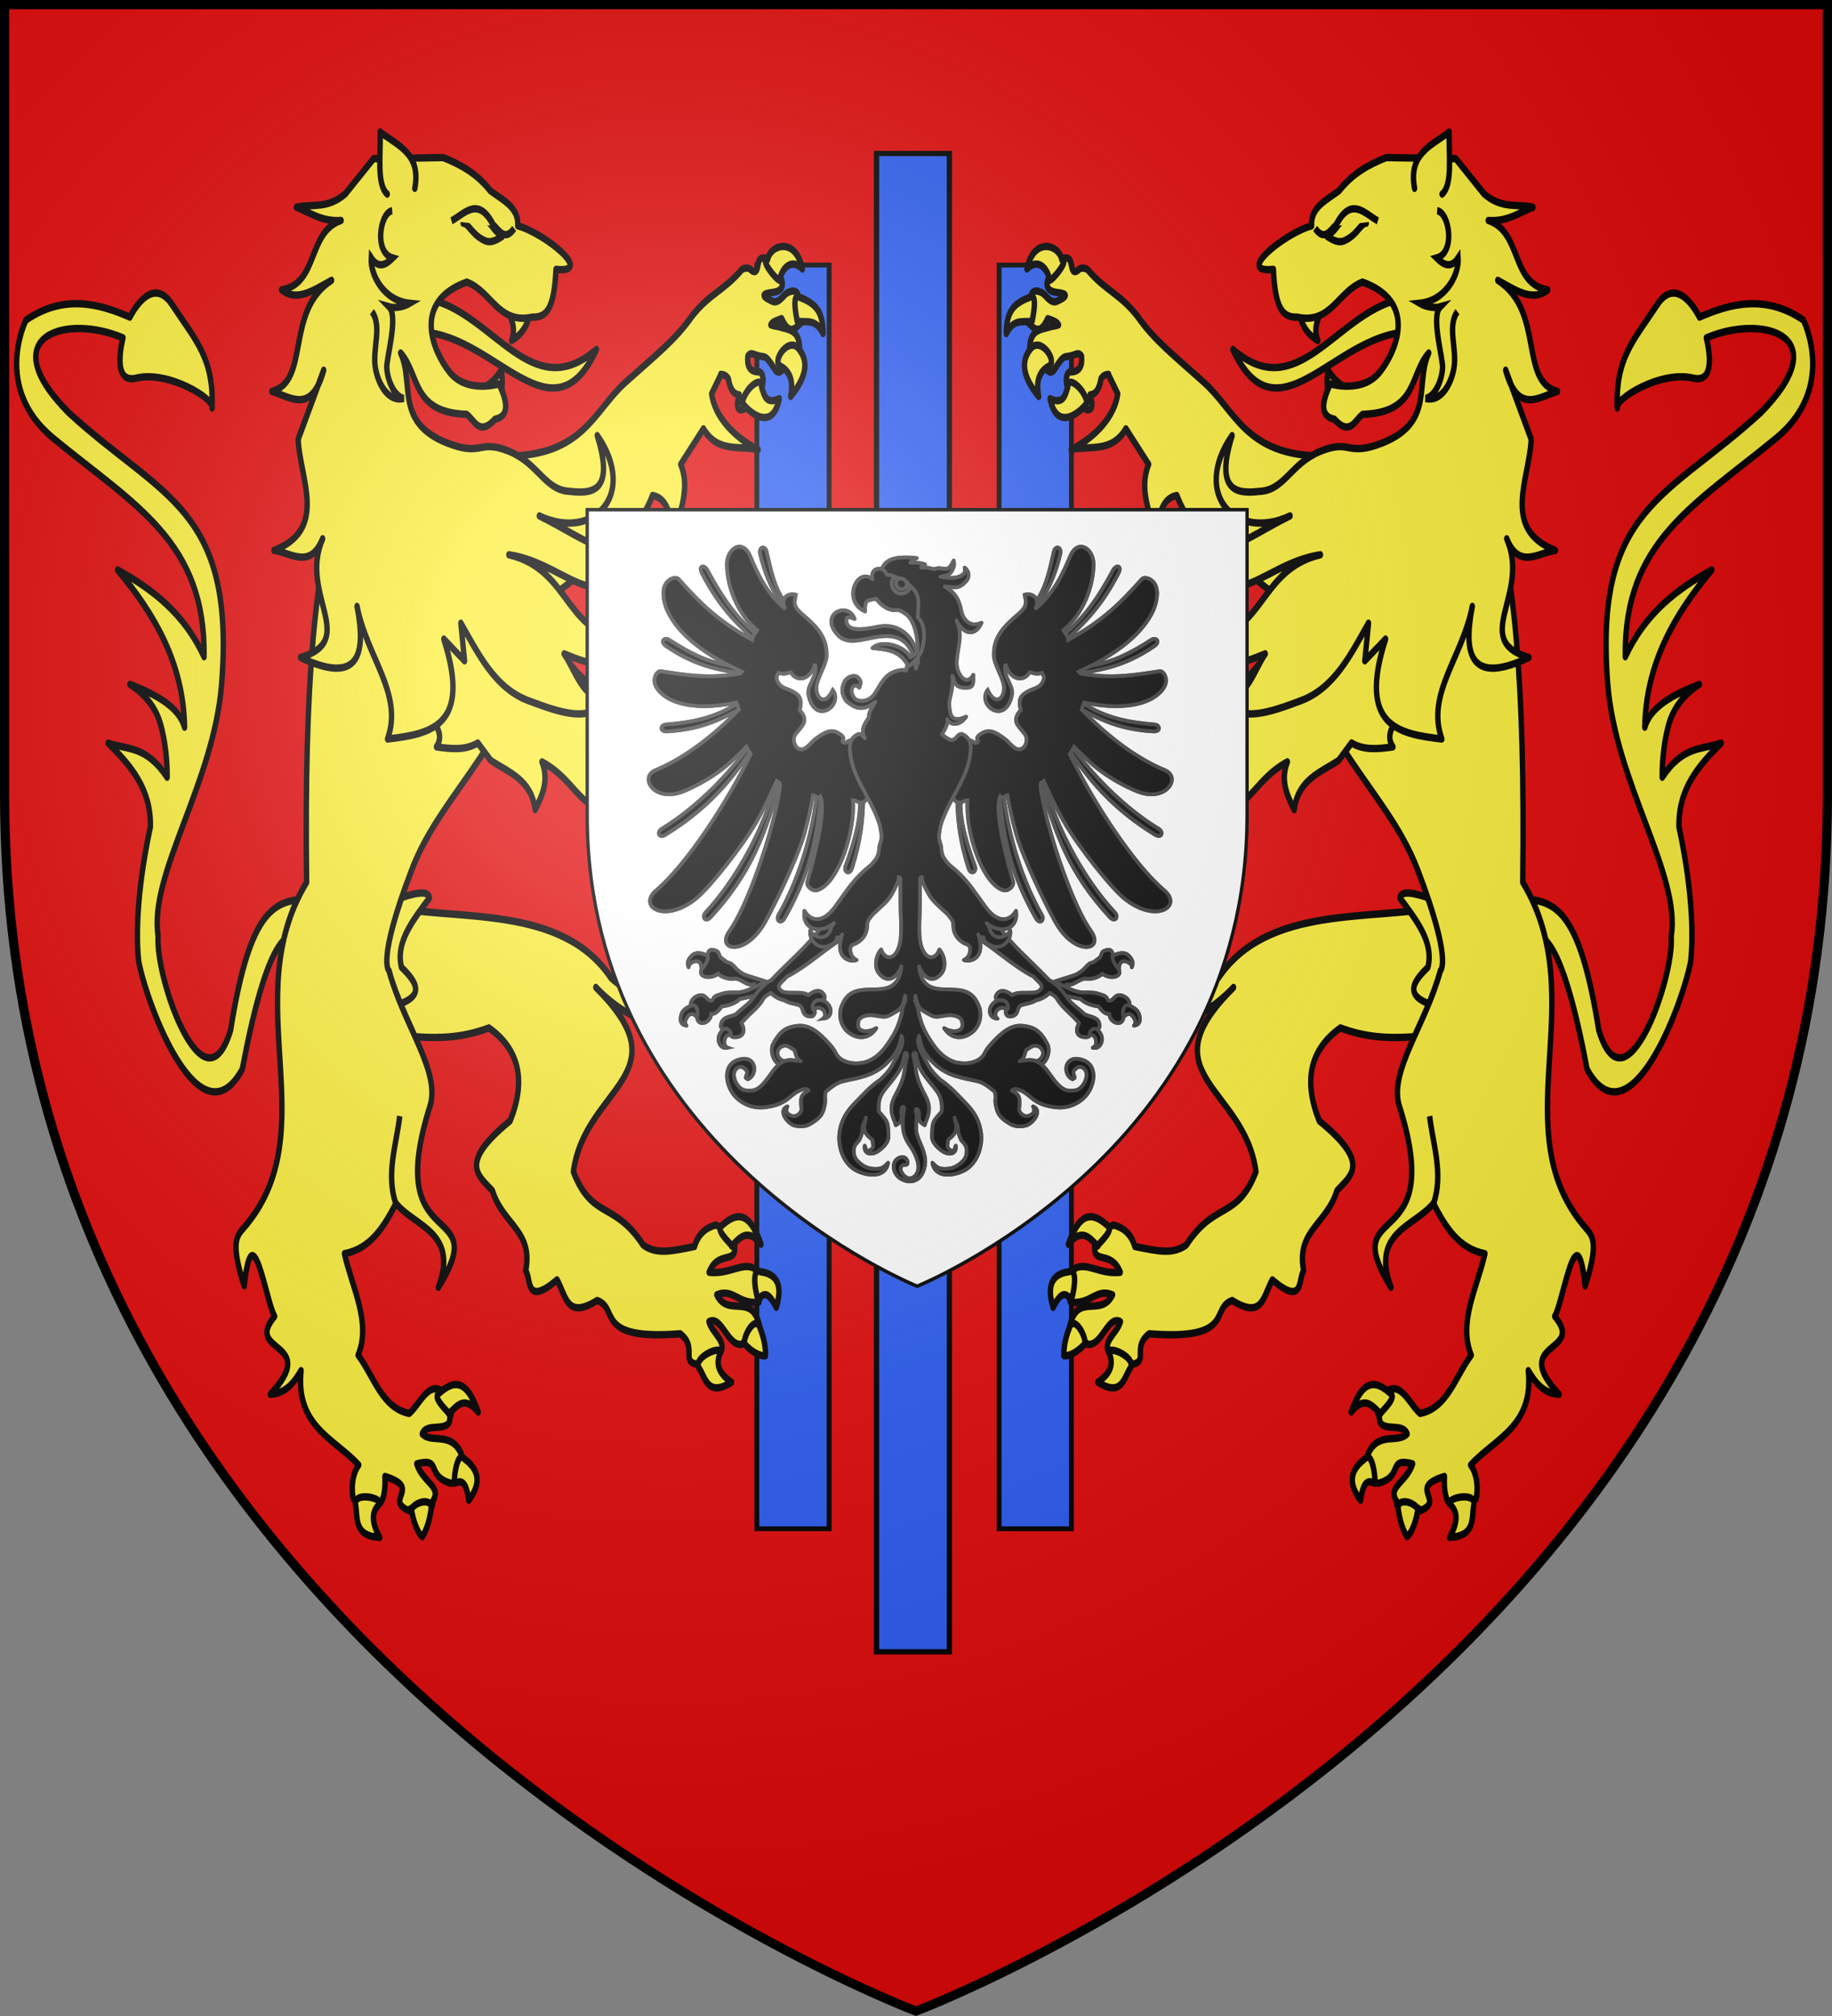 <?xml version="1.0" encoding="UTF-8" standalone="no"?>
<svg
   xmlns:dc="http://purl.org/dc/elements/1.1/"
   xmlns:cc="http://creativecommons.org/ns#"
   xmlns:rdf="http://www.w3.org/1999/02/22-rdf-syntax-ns#"
   xmlns:svg="http://www.w3.org/2000/svg"
   xmlns="http://www.w3.org/2000/svg"
   xmlns:xlink="http://www.w3.org/1999/xlink"
   xmlns:sodipodi="http://sodipodi.sourceforge.net/DTD/sodipodi-0.dtd"
   xmlns:inkscape="http://www.inkscape.org/namespaces/inkscape"
   width="600"
   height="660"
   viewBox="-300 -300 600 660"
   version="1.1"
   id="svg33"
   sodipodi:docname="COA_of_Theobald_Metzger_von_Weibnom.svg"
   inkscape:version="1.0beta2 (2b71d25, 2019-12-03)">
  <rect x="-300" y="-300" width="600" height="660" fill="#808080" stroke="none"/>
  <sodipodi:namedview
     pagecolor="#ffffff"
     bordercolor="#666666"
     inkscape:document-rotation="0"
     borderopacity="1"
     objecttolerance="10"
     gridtolerance="10"
     guidetolerance="10"
     inkscape:pageopacity="0"
     inkscape:pageshadow="2"
     inkscape:window-width="1280"
     inkscape:window-height="800"
     id="namedview35"
     showgrid="false"
     inkscape:snap-global="true"
     inkscape:zoom="0.5646572"
     inkscape:cx="200.7647"
     inkscape:cy="332.62918"
     inkscape:window-x="0"
     inkscape:window-y="0"
     inkscape:window-maximized="0"
     inkscape:current-layer="layer3" />
  <defs
     id="defs21">
    <radialGradient
       id="Gradient1"
       gradientUnits="userSpaceOnUse"
       cx="-80"
       cy="-80"
       r="405">
      <stop
         style="stop-color:#fff;stop-opacity:0.31"
         offset="0"
         id="stop10" />
      <stop
         style="stop-color:#fff;stop-opacity:0.25"
         offset="0.19"
         id="stop12" />
      <stop
         style="stop-color:#6b6b6b;stop-opacity:0.125"
         offset="0.6"
         id="stop14" />
      <stop
         style="stop-color:#000;stop-opacity:0.125"
         offset="1"
         id="stop16" />
    </radialGradient>
    <clipPath
       id="shield_cut">
      <path
         id="shield"
         d="M-298.5,-298.5 h597 v258.5 C 298.5,246.2 0,358.39 0,358.39 0,358.39 -298.5,246.2 -298.5,-40z" />
    </clipPath>
    <radialGradient
       r="405"
       cy="-80"
       cx="-80"
       gradientUnits="userSpaceOnUse"
       id="Gradient1-6">
      <stop
         id="stop3871"
         offset="0"
         style="stop-color:#fff;stop-opacity:0.31" />
      <stop
         id="stop3873"
         offset="0.19"
         style="stop-color:#fff;stop-opacity:0.25" />
      <stop
         id="stop3875"
         offset="0.6"
         style="stop-color:#6b6b6b;stop-opacity:0.125" />
      <stop
         id="stop3877"
         offset="1"
         style="stop-color:#000;stop-opacity:0.125" />
    </radialGradient>
    <clipPath
       id="shield_cut-2">
      <path
         d="M-298.5,-298.5 h597 v258.5 C 298.5,246.2 0,358.39 0,358.39 0,358.39 -298.5,246.2 -298.5,-40z"
         id="shield-9" />
    </clipPath>
  </defs>
  <g
     id="layer4"
     inkscape:label="Fond écu"
     inkscape:groupmode="layer">
    <use
       style="fill:#e20909;fill-opacity:1"
       height="100%"
       width="100%"
       y="0"
       x="0"
       xlink:href="#shield"
       fill="#e20909"
       id="use23" />
    <path
       inkscape:connector-curvature="0"
       id="rect5505-9"
       d="m -12.929,-249.751 h 23.863 V 240.765 h -23.863 z"
       style="fill:#2b5df2;fill-opacity:1;stroke:#000000;stroke-width:1.728;stroke-miterlimit:4;stroke-dasharray:none;stroke-opacity:1"
       sodipodi:nodetypes="ccccc" />
    <path
       inkscape:connector-curvature="0"
       id="rect5505-2"
       d="m -28.447,-213.221 h -23.681 v 413.706 h 23.681 z"
       style="fill:#2b5df2;fill-opacity:1;stroke:#000000;stroke-width:1.581;stroke-miterlimit:4;stroke-dasharray:none;stroke-opacity:1"
       sodipodi:nodetypes="ccccc" />
    <path
       sodipodi:nodetypes="ccccc"
       style="fill:#2b5df2;fill-opacity:1;stroke:#000000;stroke-width:1.581;stroke-miterlimit:4;stroke-dasharray:none;stroke-opacity:1"
       d="m 50.904,-213.221 h -23.681 v 413.706 h 23.681 z"
       id="rect5505-2-6"
       inkscape:connector-curvature="0" />
    <g
       style="fill:#fcef3c;fill-opacity:1"
       transform="matrix(0.885,0,0,1.206,28.702,-258.004)"
       id="g3677">
      <path
         inkscape:connector-curvature="0"
         id="path3524-72"
         style="fill:#fcef3c;fill-opacity:1;fill-rule:evenodd;stroke:#000000;stroke-width:2;stroke-linecap:round;stroke-linejoin:round;stroke-miterlimit:4;stroke-dasharray:none;stroke-opacity:1"
         d="m 163.686,211.105 c -27.185,4.249 -65.932,-0.626 -84.245,19.547 -11.863,8.104 -52.202,17.96 -37.059,0.69 -24.705,12.813 16.436,22.359 42.703,1.871 -32.641,23.782 4.17,27.115 8.292,50.053 -6.994,13.102 -15.056,7.798 -25.83,19.908 -4.959,2.579 -10.384,1.666 -18.992,0.377 -1.423,-3.584 -4.561,-5.206 -7.912,-5.847 -3.452,1.142 -7.434,3.66 -6.931,6.501 -0.088,3.896 6.275,0.553 9.435,6.347 -7.609,0.676 -12.917,-3.096 -17.165,-0.832 -3.466,2.542 -1.828,7.443 -1.248,8.951 7.56,0.687 9.381,-3.86 15.575,-2.006 -4.36,6.352 -13.053,-0.89 -15.841,8.542 0.819,3.089 3.876,3.035 6.756,4.938 5.28,0.28 7.289,-8.015 11.986,-6.196 -1.186,3.266 -7.384,5.572 -3.683,9.001 1.26,1.596 4.669,1.922 8.095,2.566 6.088,-0.724 -0.221,-4.666 6.223,-8.267 32.191,1.88 22.343,-6.908 30.737,-9.035 11.167,5.096 11.256,-0.734 14.854,-5.604 11.795,7.385 9.473,-0.153 11.587,-2.512 -2.852,-10.783 8.539,-12.534 12.33,-21.714 5.133,-4.08 12.665,-7.429 -6.547,-18.93 -5.964,-10.839 -3.531,-19.301 7.818,-25.242 18.786,5.228 33.712,0.898 50.568,1.347 z M 16.848,40.329 c -0.738,0.923 -2.167,3.738 2.66,4.22 2.526,0.253 5.977,0.571 -0.07,2.5 -2.438,0.427 -3.772,-1.895 -5.469,-2.5 -1.309,-0.379 -3.112,-0.899 -3.812,0.938 -0.267,3.307 -0.662,5.648 -1.125,7.25 2.397,1.796 4.482,3.501 7.281,-1.062 1.576,0.444 3.417,0.78 4,1.688 -1.145,0.336 -2.342,0.352 -3.219,0.562 -3.293,0.79 -7.56,0.64 -7.406,6.219 6.203,-1.629 7.369,2.648 5.875,4.938 1.269,1.513 2.472,1.497 3.594,-0.031 2.738,-3.056 3.066,-2.971 4.656,-3.125 1.127,-0.109 2.186,-0.441 3.031,-0.625 0.884,-0.252 1.515,0.028 1.969,0.531 0.354,2.575 -0.511,4.387 -4.438,4.312 -1.075,0.396 -1.531,2.024 -0.875,3.906 5.195,1.184 5.264,2.933 5.75,5.469 0.609,0.956 5.07,2.403 2.75,-3.156 2.496,-0.144 3.604,-2.274 4,-4.312 0.772,-0.988 1.777,-1.205 2.844,-1.25 l -0.062,0.062 3.438,5.219 c -1.146,6.169 -8.274,11.741 -17.219,15.156 6.957,-1.2 14.981,0.966 20.25,-5.656 l 8.406,9.656 c -3.596,6.474 0.271,13.158 3,19.813 0.52,-5.707 1.833,-10.645 7.438,-11.375 6.599,12.619 19.044,16.158 23.656,19.719 l 22.781,12.844 7.875,-43.25 c -28.793,3.4e-4 -32.51,-12.249 -44.312,-20.031 -11.333,-7.472 -18.389,-11.454 -24.6,-17.969 -6.654,-6.199 -11.466,-6.693 -18.369,-12.562 -0.397,-0.337 -2.509,-0.951 -3.654,0.155 -2.946,1.539 -1.733,-2.63 -3.571,-3.241 -2.87,-0.955 -5.295,2.794 -7.052,4.991 z M 195.961,219.425 c 1.699,-0.273 9.825,-3.612 19.933,35.985 15.456,20.814 35.083,-16.783 38.353,-29.211 2.311,-15.663 -4.32,-36.49 -4.32,-36.49 -0.346,-10.389 7.355,-16.744 15.637,-22.808 -7.159,1.833 -14.024,0.605 -21.841,9.273 0,0 -0.303,-7.269 2.473,-14.473 2.776,-7.204 11.3,-10.747 11.3,-10.747 -9.748,2.777 -18.112,6.061 -20.226,11.639 0.398,-17.333 11.069,-30.626 24.802,-42.715 -12.916,5.246 -24.68,11.833 -32.01,23.582 -0.631,-31.225 25.538,-41.021 55.747,-59.286 22.672,-13.708 10.174,-32.081 10.174,-32.081 -14.003,-7.118 -27.227,-4.456 -38.482,-0.821 0,0 -7.852,-12.042 -15.576,-3.454 -8.958,9.96 -15.501,14.631 -14.834,28.111 -1.196,-2.433 16.206,-10.235 28.059,-8.1 9.542,1.718 4.895,-10.925 4.895,-10.925 20.608,-6.492 48.698,-0.883 20.128,20.283 -34.314,23.139 -61.66,25.688 -56.634,73.543 2.855,27.18 27.102,51.835 23.509,68.573 1.184,11.476 -17.112,48.926 -26.827,25.462 -6.536,-30.225 -14.709,-34.339 -25.086,-35.396 z" />
      <path
         inkscape:connector-curvature="0"
         d="m 146.67,208.968 c 5.992,5.984 12.607,11.9 10.338,18.789 -6.27,4.465 -9.684,8.666 6.254,11.086 l 6.13,-15.707 -12.507,-14.318 c -7.313,-1.828 -10.024,-1.445 -10.215,0.15 z"
         style="fill:#fcef3c;fill-opacity:1;fill-rule:evenodd;stroke:#000000;stroke-width:2;stroke-linecap:round;stroke-linejoin:round;stroke-miterlimit:4;stroke-dasharray:none;stroke-opacity:1"
         id="path3526-29" />
      <path
         inkscape:connector-curvature="0"
         d="m 105.08,130.166 c 8.983,36.751 36.574,49.054 48.078,71.062 13.143,25.143 8.458,27.455 8.458,27.455 -5.489,14.828 -19.22,27.384 -15.144,36.83 17.797,41.239 -23.724,24.827 -3.122,49.123 -7.67,-15.021 8.919,-16.506 15.667,-22.801 4.48,6.391 9.438,12.315 19.093,13.663 -2.84,9.227 -9.985,18.616 -5.066,27.553 -5.846,5.722 -8.742,14.332 -18.919,15.814 -4.033,-2.362 -7.782,-10.445 -14.227,-4.656 -4.154,1.821 -0.456,5.031 -0.737,6.706 1.38,3.058 8.593,0.366 10.149,3.508 -3.508,2.649 -10.431,-0.72 -14.306,5.198 -1.662,3.134 0.176,7.929 3.699,8.203 9.53,-1.976 3.045,-7.118 12.647,-5.269 -2.279,5.123 -9.534,6.141 -5.833,10.262 -0.97,3.609 8.373,0.32 8.594,2.475 9.606,-2.92 -4.989,-6.2 9.014,-9.311 -0.141,2.041 -0.072,5.591 1.683,7.183 2.937,0.6 7.19,0.74 10.035,-1.113 0.776,-2.634 0.473,-6.669 -2.023,-9.181 8.943,-7.203 23.378,-10.386 21.343,-25.627 2.672,3.344 5.76,6.244 11.39,6.436 -18.542,-14.638 9.921,-10.921 -1.616,-21.176 3.084,-3.608 8.193,-29.368 11.255,-8.261 5.179,-11.711 2.714,-13.61 0.24,-15.691 -31.221,-26.264 2.916,-61.905 -23.326,-93.875 0.926,-55.377 -3.171,-84.205 -12.291,-108.009 z"
         style="fill:#fcef3c;fill-opacity:1;fill-rule:evenodd;stroke:#000000;stroke-width:2;stroke-linecap:round;stroke-linejoin:round;stroke-miterlimit:4;stroke-dasharray:none;stroke-opacity:1"
         id="path3453-25"
         sodipodi:nodetypes="cscscccccccccccccccccccccsccc" />
      <path
         style="fill:#fcef3c;fill-opacity:1;fill-rule:evenodd;stroke:#000000;stroke-width:2;stroke-linecap:round;stroke-linejoin:round;stroke-miterlimit:4;stroke-dasharray:none;stroke-opacity:1"
         d="m 135.281,109.768 -43.188,37.875 c -4.178,3.321 -10.05,6.528 -18.719,7.406 -7.151,-1.331 -11.46,-4.57 -14.812,-8.438 -0.848,-1.025 -0.641,-1.562 -1.688,-2.062 -7.433,-2.642 -12.024,-1.747 -20,-4.562 -0.491,-0.173 -2.7,0.027 -3.375,1.469 -2.202,2.49 -2.534,-1.836 -4.469,-1.75 -3.022,0.134 -3.956,4.477 -4.812,7.156 -0.36,1.126 -0.68,4.274 4,3 2.45,-0.667 5.772,-1.588 0.812,2.375 -2.124,1.27 -4.199,-0.416 -6,-0.375 -1.358,0.113 -3.221,0.253 -3.219,2.219 0.932,3.184 1.392,5.526 1.531,7.188 2.88,0.821 5.453,1.669 6.438,-3.594 1.63,-0.148 3.475,-0.514 4.344,0.125 -0.949,0.723 -2.069,1.178 -2.812,1.688 -2.793,1.915 -6.855,3.313 -4.719,8.469 5.212,-3.737 7.858,-0.172 7.281,2.5 1.726,0.96 2.842,0.516 3.344,-1.312 1.466,-3.832 1.789,-3.882 3.219,-4.594 1.014,-0.505 1.87,-1.182 2.594,-1.656 0.735,-0.551 1.428,-0.527 2.031,-0.219 1.251,2.278 1.1,4.292 -2.594,5.625 -0.863,0.754 -0.691,2.445 0.594,3.969 5.275,-0.75 5.953,0.836 7.312,3.031 0.95,1.069 4.697,0.022 1.438,-3.906 2.28,-1.026 2.546,-3.424 2.188,-5.469 0.368,-1.198 1.238,-1.764 2.219,-2.188 l -0.031,0.094 4.344,3.125 c 7.676,5.522 4.448,8.659 0.844,11.312 6.957,-0.195 14.318,-0.125 20.219,-1.094 4.223,2.783 -2.241,5.987 -5.031,9.031 17.149,-0.192 16.798,-8.779 30.438,-14.219 -2.637,5.01 -0.191,9.013 2.531,12.969 1.415,-8.061 9.447,-10 16.438,-13.344 l 4.781,-4.75 c 4.479,2.014 9.847,1.658 15.312,1.062 -2.799,-3.054 -0.278,-6.316 4.594,-9.656 11.51,-11.437 10.502,-15.407 10.469,-29.781 z"
         id="path2262-2"
         inkscape:connector-curvature="0"
         sodipodi:nodetypes="cccccscsssccccccscccscccccccccsccccccccccc" />
      <path
         inkscape:connector-curvature="0"
         id="path7201-8-7"
         style="color:#000000;display:inline;overflow:visible;visibility:visible;fill:#fcef3c;fill-opacity:1;fill-rule:nonzero;stroke:#000000;stroke-width:2;stroke-linecap:round;stroke-linejoin:round;stroke-miterlimit:4;stroke-dasharray:none;stroke-dashoffset:0;stroke-opacity:1;marker:none"
         d="m 174.004,373.639 c 0.916,-3.753 -10.86,-1.745 -8.706,-0.063 2.154,1.682 3.497,3.838 -0.235,8.952 9.658,-0.407 8.025,-5.136 8.941,-8.89 z m -20.837,1.939 c 0.617,-0.991 -1.36,-2.168 -3.393,-2.581 -2.033,-0.413 -4.122,-0.063 -3.729,1.997 0.86,4.292 2.324,6.263 3.272,7.35 0.921,-0.479 2.902,-2.804 3.851,-6.767 z m -15.87,-7.8 c 0.569,0.731 -0.478,-9.422 -3.695,-6.529 -5.831,3.231 -5.809,7.011 -1.516,11.194 1.142,-5.87 3.185,-5.208 5.211,-4.665 z m 2.165,-18.798 c -0.372,-0.2 5.295,-3.651 4.214,-5.177 -5.285,-3.616 -10.338,-5.18 -15.049,4.695 4.899,-4.559 7.804,-1.805 10.836,0.482 z M 26.719,140.671 c 2.558,-1.145 -0.785,6.096 -2.043,6.913 -1.978,-2.909 -6.528,-3.955 -8.929,0.322 -1.028,-9.164 8.473,-10.625 10.972,-7.235 z m -7.098,13.574 c 1.196,-0.244 2.061,1.574 2.662,6.124 -2.573,1.698 -6.596,1.669 -7.559,6.789 -2.691,-6.526 0.498,-9.395 4.898,-12.913 z m 29.39,19.082 c -2.882,-3.537 -9.836,-3.88 -8.213,-1.207 -0.124,2.325 0.504,5.152 -4.855,5.466 5.981,7.791 12.213,-1.468 13.068,-4.259 z m -15.83,-3.509 c 2.543,-2.459 -5.842,-6.352 -8.024,-1.865 -2.182,4.487 -0.104,8.213 7.649,10.928 -2.796,-3.7 -2.168,-6.604 0.375,-9.063 z M 10.437,45.648 c 1.199,0.23 1.306,2.24 0.128,6.676 -3.026,0.59 -6.735,-0.969 -9.576,3.397 -0.002,-7.059 4.039,-8.497 9.448,-10.074 z m 11.109,-9.968 c 2.801,-0.084 -3.048,5.337 -4.522,5.614 -0.72,-3.443 -4.529,-6.143 -8.378,-3.104 2.541,-8.864 11.882,-6.596 12.901,-2.509 z M 46.861,336.558 c 2.526,-2.923 -8.871,-6.503 -7.72,-4.023 1.151,2.479 1.363,5.01 -4.289,7.861 8.782,4.039 9.484,-0.914 12.01,-3.838 z m -17.304,-6.175 c 1.105,-0.378 0.318,-2.539 -0.996,-4.145 -1.313,-1.606 -3.152,-2.656 -4.152,-0.812 -2.048,3.868 -2.161,6.321 -2.116,7.762 1.016,0.211 4.022,-0.336 7.263,-2.805 z m -4.624,-12.514 c 0.23,0.897 3.32,-8.831 -0.785,-7.461 -6.635,0.637 -8.124,4.113 -5.855,9.66 3.389,-4.927 4.998,-3.505 6.639,-2.199 z m 9.874,-14.445 c -0.372,-0.2 5.295,-3.651 4.214,-5.177 -5.285,-3.616 -10.338,-5.18 -15.049,4.695 4.899,-4.559 7.804,-1.805 10.836,0.482 z M 30.899,74.447 c -1.317,-4.368 -7.616,-7.335 -7.134,-4.245 -1,2.102 -1.497,4.955 -6.571,3.204 2.562,9.482 11.851,3.295 13.705,1.04 z m -14.129,-9.887 c 3.288,-1.304 -2.982,-8.099 -6.708,-4.782 -3.727,3.317 -3.225,7.554 2.909,13.018 -1.175,-4.486 0.511,-6.932 3.8,-8.237 z" />
      <path
         d="m 146.107,46.543 c -23.128,3.951 -37.483,28.775 -61.261,13.48 16.125,25.425 36.795,-3.27 63.807,-4.679 z"
         style="fill:#fcef3c;fill-opacity:1;fill-rule:evenodd;stroke:#000000;stroke-width:2;stroke-linecap:round;stroke-linejoin:round;stroke-miterlimit:4;stroke-dasharray:none;stroke-opacity:1"
         id="path3447-39"
         inkscape:connector-curvature="0" />
      <path
         inkscape:connector-curvature="0"
         id="path2474-3"
         style="fill:#fcef3c;fill-opacity:1;fill-rule:evenodd;stroke:#000000;stroke-width:2;stroke-linecap:round;stroke-linejoin:round;stroke-miterlimit:4;stroke-dasharray:none;stroke-opacity:1"
         d="m 109.599,50.342 c 0.774,3.401 3.109,5.756 6.661,7.293 -2.132,-4.152 1.056,-7.063 2.837,-10.303 m 1.027,26.709 c -0.028,-2.819 -0.847,-4.675 -0.054,-8.493 2.417,3.386 6.051,4.469 9.179,6.51" />
      <path
         d="m 135.024,134.354 -1.363,10.218 7.672,-5.92 c -10.341,23.734 4.852,25.765 20.827,27.131 -5.951,-12.276 7.684,-22.174 11.288,-36 -3.616,13.638 -0.208,21.301 20.933,13.878 -21.802,-4.773 0.703,-17.093 -8.2,-32.237 4.614,8.49 11.703,3.737 18.009,3.174 -20.154,-5.853 -9.602,-19.232 -8.949,-30.185 L 185.794,65.676 c 4.65,12.152 12.2,7.239 19.168,5.757 -14.277,-2.879 -4.75,-21.803 -22.084,-30.165 6.306,2.506 12.7,6.012 18.482,2.598 -13.717,-1.713 -9.474,-15.645 -22.012,-18.841 7.072,0.386 11.333,-2.084 16.539,-3.594 -5.989,-0.994 -11.423,0.568 -18.108,-3.625 L 167.344,8.262 141.596,7.951 c -6.388,1.852 -12.471,4.318 -17.456,8.991 -4.642,2.565 -10.59,4.491 -10.171,9.534 -9.901,2.016 -28.602,13.04 -14.154,11.817 0.672,10.328 3.24,13.151 8.792,12.973 12.461,2.055 15.081,-7.002 24.211,-9.514 20.543,5.398 12.439,18.792 6.484,24.342 -6.472,6.032 -18.397,3.289 -18.397,3.289 -3.739,5.695 -3.243,8.895 1.489,9.599 5.812,4.741 7.493,0.272 10.461,-1.329 20.389,-0.443 17.263,-10.7 24.451,-16.654 -5.337,8.595 2.799,19.422 -19.068,24.934 -11.292,2.851 -10.17,-1.452 -20.834,1.693 -10.664,3.144 -13.344,10.239 -21.822,10.885 -7.579,0.578 -18.054,1.443 -11.042,-15.083 -15.056,15.732 1.273,28.857 21.459,21.796 -18.139,6.544 -29.391,14.98 -45.366,5.607 22.344,26.493 32.523,7.58 56.617,4.942 -23.874,4.114 -20.456,23.557 -46.447,22.615 7.493,9.477 15.502,7.476 26.012,4.269 -3.853,3.883 -6.904,12.545 -15.246,12.291 4.816,6.932 17.511,3.451 28.462,0.43 12.459,-3.438 18.485,-12.666 24.994,-21.024 z"
         style="fill:#fcef3c;fill-opacity:1;fill-rule:evenodd;stroke:#000000;stroke-width:2;stroke-linecap:round;stroke-linejoin:round;stroke-miterlimit:4;stroke-dasharray:none;stroke-opacity:1"
         id="path2462-9"
         inkscape:connector-curvature="0" />
      <path
         d="M 152.071,16.306 C 149.671,6.785 158.489,4.701 164.871,1.003 c -0.173,6.329 1.334,14.364 -2.605,16.867"
         style="fill:#fcef3c;fill-opacity:1;fill-rule:evenodd;stroke:#000000;stroke-width:2;stroke-linecap:round;stroke-linejoin:round;stroke-miterlimit:4;stroke-dasharray:none;stroke-opacity:1"
         id="path2472-67"
         inkscape:connector-curvature="0" />
      <path
         d="m 119.777,29.402 c 3.053,1.417 4.841,1.873 7.341,0.743 4.083,-1.7 5.085,-4.306 7.073,-4.377 -0.366,-1.68 -0.899,-3.264 -3.724,-3.534 -6.285,2.102 -5.749,4.265 -10.689,7.168 z"
         style="fill:#fcef3c;fill-opacity:1;fill-rule:evenodd;stroke:#000000;stroke-width:2;stroke-linecap:round;stroke-linejoin:round;stroke-miterlimit:4;stroke-dasharray:none;stroke-opacity:1"
         id="path3451-9"
         inkscape:connector-curvature="0" />
      <path
         inkscape:connector-curvature="0"
         id="path3613"
         style="fill:#fcef3c;fill-opacity:1;stroke:#000000;stroke-width:2;stroke-linecap:butt;stroke-linejoin:miter;stroke-miterlimit:4;stroke-dasharray:none;stroke-opacity:1"
         d="m 160.43,22.381 c 4.493,0.476 6.859,11.351 -0.175,12.83 1.93,1.404 4.988,3.31 7.942,0 0.374,4.556 -4.615,11.584 -14.272,12.306 2.196,0.961 5.627,1.396 7.639,0.96 -3.501,2.679 1.084,13.979 0.873,16.582 -0.288,3.554 -2.889,7.723 -6.284,8.291 6.086,1.041 9.576,-4.334 10.492,-8.261 1.224,-5.24 -2.617,-11.344 1.29,-15.304 M 115.294,27.18 c 3.462,3.625 5.472,0.566 7.801,-1.027 5.537,-7.741 10.401,-3.071 15.406,-1.009 m 20.609,266.758 c 3.679,-8.069 -0.188,-15.856 -1.47,-23.74" />
    </g>
    <g
       style="fill:#fcef3c;fill-opacity:1"
       id="g3677-4"
       transform="matrix(-0.885,0,0,1.206,-29.565,-258.004)">
      <path
         d="m 163.686,211.105 c -27.185,4.249 -65.932,-0.626 -84.245,19.547 -11.863,8.104 -52.202,17.96 -37.059,0.69 -24.705,12.813 16.436,22.359 42.703,1.871 -32.641,23.782 4.17,27.115 8.292,50.053 -6.994,13.102 -15.056,7.798 -25.83,19.908 -4.959,2.579 -10.384,1.666 -18.992,0.377 -1.423,-3.584 -4.561,-5.206 -7.912,-5.847 -3.452,1.142 -7.434,3.66 -6.931,6.501 -0.088,3.896 6.275,0.553 9.435,6.347 -7.609,0.676 -12.917,-3.096 -17.165,-0.832 -3.466,2.542 -1.828,7.443 -1.248,8.951 7.56,0.687 9.381,-3.86 15.575,-2.006 -4.36,6.352 -13.053,-0.89 -15.841,8.542 0.819,3.089 3.876,3.035 6.756,4.938 5.28,0.28 7.289,-8.015 11.986,-6.196 -1.186,3.266 -7.384,5.572 -3.683,9.001 1.26,1.596 4.669,1.922 8.095,2.566 6.088,-0.724 -0.221,-4.666 6.223,-8.267 32.191,1.88 22.343,-6.908 30.737,-9.035 11.167,5.096 11.256,-0.734 14.854,-5.604 11.795,7.385 9.473,-0.153 11.587,-2.512 -2.852,-10.783 8.539,-12.534 12.33,-21.714 5.133,-4.08 12.665,-7.429 -6.547,-18.93 -5.964,-10.839 -3.531,-19.301 7.818,-25.242 18.786,5.228 33.712,0.898 50.568,1.347 z M 16.848,40.329 c -0.738,0.923 -2.167,3.738 2.66,4.22 2.526,0.253 5.977,0.571 -0.07,2.5 -2.438,0.427 -3.772,-1.895 -5.469,-2.5 -1.309,-0.379 -3.112,-0.899 -3.812,0.938 -0.267,3.307 -0.662,5.648 -1.125,7.25 2.397,1.796 4.482,3.501 7.281,-1.062 1.576,0.444 3.417,0.78 4,1.688 -1.145,0.336 -2.342,0.352 -3.219,0.562 -3.293,0.79 -7.56,0.64 -7.406,6.219 6.203,-1.629 7.369,2.648 5.875,4.938 1.269,1.513 2.472,1.497 3.594,-0.031 2.738,-3.056 3.066,-2.971 4.656,-3.125 1.127,-0.109 2.186,-0.441 3.031,-0.625 0.884,-0.252 1.515,0.028 1.969,0.531 0.354,2.575 -0.511,4.387 -4.438,4.312 -1.075,0.396 -1.531,2.024 -0.875,3.906 5.195,1.184 5.264,2.933 5.75,5.469 0.609,0.956 5.07,2.403 2.75,-3.156 2.496,-0.144 3.604,-2.274 4,-4.312 0.772,-0.988 1.777,-1.205 2.844,-1.25 l -0.062,0.062 3.438,5.219 c -1.146,6.169 -8.274,11.741 -17.219,15.156 6.957,-1.2 14.981,0.966 20.25,-5.656 l 8.406,9.656 c -3.596,6.474 0.271,13.158 3,19.813 0.52,-5.707 1.833,-10.645 7.438,-11.375 6.599,12.619 19.044,16.158 23.656,19.719 l 22.781,12.844 7.875,-43.25 c -28.793,3.4e-4 -32.51,-12.249 -44.312,-20.031 -11.333,-7.472 -18.389,-11.454 -24.6,-17.969 -6.654,-6.199 -11.466,-6.693 -18.369,-12.562 -0.397,-0.337 -2.509,-0.951 -3.654,0.155 -2.946,1.539 -1.733,-2.63 -3.571,-3.241 -2.87,-0.955 -5.295,2.794 -7.052,4.991 z M 195.961,219.425 c 1.699,-0.273 9.825,-3.612 19.933,35.985 15.456,20.814 35.083,-16.783 38.353,-29.211 2.311,-15.663 -4.32,-36.49 -4.32,-36.49 -0.346,-10.389 7.355,-16.744 15.637,-22.808 -7.159,1.833 -14.024,0.605 -21.841,9.273 0,0 -0.303,-7.269 2.473,-14.473 2.776,-7.204 11.3,-10.747 11.3,-10.747 -9.748,2.777 -18.112,6.061 -20.226,11.639 0.398,-17.333 11.069,-30.626 24.802,-42.715 -12.916,5.246 -24.68,11.833 -32.01,23.582 -0.631,-31.225 25.538,-41.021 55.747,-59.286 22.672,-13.708 10.174,-32.081 10.174,-32.081 -14.003,-7.118 -27.227,-4.456 -38.482,-0.821 0,0 -7.852,-12.042 -15.576,-3.454 -8.958,9.96 -15.501,14.631 -14.834,28.111 -1.196,-2.433 16.206,-10.235 28.059,-8.1 9.542,1.718 4.895,-10.925 4.895,-10.925 20.608,-6.492 48.698,-0.883 20.128,20.283 -34.314,23.139 -61.66,25.688 -56.634,73.543 2.855,27.18 27.102,51.835 23.509,68.573 1.184,11.476 -17.112,48.926 -26.827,25.462 -6.536,-30.225 -14.709,-34.339 -25.086,-35.396 z"
         style="fill:#fcef3c;fill-opacity:1;fill-rule:evenodd;stroke:#000000;stroke-width:2;stroke-linecap:round;stroke-linejoin:round;stroke-miterlimit:4;stroke-dasharray:none;stroke-opacity:1"
         id="path3524-72-5"
         inkscape:connector-curvature="0" />
      <path
         id="path3526-29-1"
         style="fill:#fcef3c;fill-opacity:1;fill-rule:evenodd;stroke:#000000;stroke-width:2;stroke-linecap:round;stroke-linejoin:round;stroke-miterlimit:4;stroke-dasharray:none;stroke-opacity:1"
         d="m 146.67,208.968 c 5.992,5.984 12.607,11.9 10.338,18.789 -6.27,4.465 -9.684,8.666 6.254,11.086 l 6.13,-15.707 -12.507,-14.318 c -7.313,-1.828 -10.024,-1.445 -10.215,0.15 z"
         inkscape:connector-curvature="0" />
      <path
         sodipodi:nodetypes="cscscccccccccccccccccccccsccc"
         id="path3453-25-1"
         style="fill:#fcef3c;fill-opacity:1;fill-rule:evenodd;stroke:#000000;stroke-width:2;stroke-linecap:round;stroke-linejoin:round;stroke-miterlimit:4;stroke-dasharray:none;stroke-opacity:1"
         d="m 105.08,130.166 c 8.983,36.751 36.574,49.054 48.078,71.062 13.143,25.143 8.458,27.455 8.458,27.455 -5.489,14.828 -19.22,27.384 -15.144,36.83 17.797,41.239 -23.724,24.827 -3.122,49.123 -7.67,-15.021 8.919,-16.506 15.667,-22.801 4.48,6.391 9.438,12.315 19.093,13.663 -2.84,9.227 -9.985,18.616 -5.066,27.553 -5.846,5.722 -8.742,14.332 -18.919,15.814 -4.033,-2.362 -7.782,-10.445 -14.227,-4.656 -4.154,1.821 -0.456,5.031 -0.737,6.706 1.38,3.058 8.593,0.366 10.149,3.508 -3.508,2.649 -10.431,-0.72 -14.306,5.198 -1.662,3.134 0.176,7.929 3.699,8.203 9.53,-1.976 3.045,-7.118 12.647,-5.269 -2.279,5.123 -9.534,6.141 -5.833,10.262 -0.97,3.609 8.373,0.32 8.594,2.475 9.606,-2.92 -4.989,-6.2 9.014,-9.311 -0.141,2.041 -0.072,5.591 1.683,7.183 2.937,0.6 7.19,0.74 10.035,-1.113 0.776,-2.634 0.473,-6.669 -2.023,-9.181 8.943,-7.203 23.378,-10.386 21.343,-25.627 2.672,3.344 5.76,6.244 11.39,6.436 -18.542,-14.638 9.921,-10.921 -1.616,-21.176 3.084,-3.608 8.193,-29.368 11.255,-8.261 5.179,-11.711 2.714,-13.61 0.24,-15.691 -31.221,-26.264 2.916,-61.905 -23.326,-93.875 0.926,-55.377 -3.171,-84.205 -12.291,-108.009 z"
         inkscape:connector-curvature="0" />
      <path
         sodipodi:nodetypes="cccccscsssccccccscccscccccccccsccccccccccc"
         inkscape:connector-curvature="0"
         id="path2262-2-0"
         d="m 135.281,109.768 -43.188,37.875 c -4.178,3.321 -10.05,6.528 -18.719,7.406 -7.151,-1.331 -11.46,-4.57 -14.812,-8.438 -0.848,-1.025 -0.641,-1.562 -1.688,-2.062 -7.433,-2.642 -12.024,-1.747 -20,-4.562 -0.491,-0.173 -2.7,0.027 -3.375,1.469 -2.202,2.49 -2.534,-1.836 -4.469,-1.75 -3.022,0.134 -3.956,4.477 -4.812,7.156 -0.36,1.126 -0.68,4.274 4,3 2.45,-0.667 5.772,-1.588 0.812,2.375 -2.124,1.27 -4.199,-0.416 -6,-0.375 -1.358,0.113 -3.221,0.253 -3.219,2.219 0.932,3.184 1.392,5.526 1.531,7.188 2.88,0.821 5.453,1.669 6.438,-3.594 1.63,-0.148 3.475,-0.514 4.344,0.125 -0.949,0.723 -2.069,1.178 -2.812,1.688 -2.793,1.915 -6.855,3.313 -4.719,8.469 5.212,-3.737 7.858,-0.172 7.281,2.5 1.726,0.96 2.842,0.516 3.344,-1.312 1.466,-3.832 1.789,-3.882 3.219,-4.594 1.014,-0.505 1.87,-1.182 2.594,-1.656 0.735,-0.551 1.428,-0.527 2.031,-0.219 1.251,2.278 1.1,4.292 -2.594,5.625 -0.863,0.754 -0.691,2.445 0.594,3.969 5.275,-0.75 5.953,0.836 7.312,3.031 0.95,1.069 4.697,0.022 1.438,-3.906 2.28,-1.026 2.546,-3.424 2.188,-5.469 0.368,-1.198 1.238,-1.764 2.219,-2.188 l -0.031,0.094 4.344,3.125 c 7.676,5.522 4.448,8.659 0.844,11.312 6.957,-0.195 14.318,-0.125 20.219,-1.094 4.223,2.783 -2.241,5.987 -5.031,9.031 17.149,-0.192 16.798,-8.779 30.438,-14.219 -2.637,5.01 -0.191,9.013 2.531,12.969 1.415,-8.061 9.447,-10 16.438,-13.344 l 4.781,-4.75 c 4.479,2.014 9.847,1.658 15.312,1.062 -2.799,-3.054 -0.278,-6.316 4.594,-9.656 11.51,-11.437 10.502,-15.407 10.469,-29.781 z"
         style="fill:#fcef3c;fill-opacity:1;fill-rule:evenodd;stroke:#000000;stroke-width:2;stroke-linecap:round;stroke-linejoin:round;stroke-miterlimit:4;stroke-dasharray:none;stroke-opacity:1" />
      <path
         d="m 174.004,373.639 c 0.916,-3.753 -10.86,-1.745 -8.706,-0.063 2.154,1.682 3.497,3.838 -0.235,8.952 9.658,-0.407 8.025,-5.136 8.941,-8.89 z m -20.837,1.939 c 0.617,-0.991 -1.36,-2.168 -3.393,-2.581 -2.033,-0.413 -4.122,-0.063 -3.729,1.997 0.86,4.292 2.324,6.263 3.272,7.35 0.921,-0.479 2.902,-2.804 3.851,-6.767 z m -15.87,-7.8 c 0.569,0.731 -0.478,-9.422 -3.695,-6.529 -5.831,3.231 -5.809,7.011 -1.516,11.194 1.142,-5.87 3.185,-5.208 5.211,-4.665 z m 2.165,-18.798 c -0.372,-0.2 5.295,-3.651 4.214,-5.177 -5.285,-3.616 -10.338,-5.18 -15.049,4.695 4.899,-4.559 7.804,-1.805 10.836,0.482 z M 26.719,140.671 c 2.558,-1.145 -0.785,6.096 -2.043,6.913 -1.978,-2.909 -6.528,-3.955 -8.929,0.322 -1.028,-9.164 8.473,-10.625 10.972,-7.235 z m -7.098,13.574 c 1.196,-0.244 2.061,1.574 2.662,6.124 -2.573,1.698 -6.596,1.669 -7.559,6.789 -2.691,-6.526 0.498,-9.395 4.898,-12.913 z m 29.39,19.082 c -2.882,-3.537 -9.836,-3.88 -8.213,-1.207 -0.124,2.325 0.504,5.152 -4.855,5.466 5.981,7.791 12.213,-1.468 13.068,-4.259 z m -15.83,-3.509 c 2.543,-2.459 -5.842,-6.352 -8.024,-1.865 -2.182,4.487 -0.104,8.213 7.649,10.928 -2.796,-3.7 -2.168,-6.604 0.375,-9.063 z M 10.437,45.648 c 1.199,0.23 1.306,2.24 0.128,6.676 -3.026,0.59 -6.735,-0.969 -9.576,3.397 -0.002,-7.059 4.039,-8.497 9.448,-10.074 z m 11.109,-9.968 c 2.801,-0.084 -3.048,5.337 -4.522,5.614 -0.72,-3.443 -4.529,-6.143 -8.378,-3.104 2.541,-8.864 11.882,-6.596 12.901,-2.509 z M 46.861,336.558 c 2.526,-2.923 -8.871,-6.503 -7.72,-4.023 1.151,2.479 1.363,5.01 -4.289,7.861 8.782,4.039 9.484,-0.914 12.01,-3.838 z m -17.304,-6.175 c 1.105,-0.378 0.318,-2.539 -0.996,-4.145 -1.313,-1.606 -3.152,-2.656 -4.152,-0.812 -2.048,3.868 -2.161,6.321 -2.116,7.762 1.016,0.211 4.022,-0.336 7.263,-2.805 z m -4.624,-12.514 c 0.23,0.897 3.32,-8.831 -0.785,-7.461 -6.635,0.637 -8.124,4.113 -5.855,9.66 3.389,-4.927 4.998,-3.505 6.639,-2.199 z m 9.874,-14.445 c -0.372,-0.2 5.295,-3.651 4.214,-5.177 -5.285,-3.616 -10.338,-5.18 -15.049,4.695 4.899,-4.559 7.804,-1.805 10.836,0.482 z M 30.899,74.447 c -1.317,-4.368 -7.616,-7.335 -7.134,-4.245 -1,2.102 -1.497,4.955 -6.571,3.204 2.562,9.482 11.851,3.295 13.705,1.04 z m -14.129,-9.887 c 3.288,-1.304 -2.982,-8.099 -6.708,-4.782 -3.727,3.317 -3.225,7.554 2.909,13.018 -1.175,-4.486 0.511,-6.932 3.8,-8.237 z"
         style="color:#000000;display:inline;overflow:visible;visibility:visible;fill:#fcef3c;fill-opacity:1;fill-rule:nonzero;stroke:#000000;stroke-width:2;stroke-linecap:round;stroke-linejoin:round;stroke-miterlimit:4;stroke-dasharray:none;stroke-dashoffset:0;stroke-opacity:1;marker:none"
         id="path7201-8-7-4"
         inkscape:connector-curvature="0" />
      <path
         inkscape:connector-curvature="0"
         id="path3447-39-1"
         style="fill:#fcef3c;fill-opacity:1;fill-rule:evenodd;stroke:#000000;stroke-width:2;stroke-linecap:round;stroke-linejoin:round;stroke-miterlimit:4;stroke-dasharray:none;stroke-opacity:1"
         d="m 146.107,46.543 c -23.128,3.951 -37.483,28.775 -61.261,13.48 16.125,25.425 36.795,-3.27 63.807,-4.679 z" />
      <path
         d="m 109.599,50.342 c 0.774,3.401 3.109,5.756 6.661,7.293 -2.132,-4.152 1.056,-7.063 2.837,-10.303 m 1.027,26.709 c -0.028,-2.819 -0.847,-4.675 -0.054,-8.493 2.417,3.386 6.051,4.469 9.179,6.51"
         style="fill:#fcef3c;fill-opacity:1;fill-rule:evenodd;stroke:#000000;stroke-width:2;stroke-linecap:round;stroke-linejoin:round;stroke-miterlimit:4;stroke-dasharray:none;stroke-opacity:1"
         id="path2474-3-6"
         inkscape:connector-curvature="0" />
      <path
         inkscape:connector-curvature="0"
         id="path2462-9-1"
         style="fill:#fcef3c;fill-opacity:1;fill-rule:evenodd;stroke:#000000;stroke-width:2;stroke-linecap:round;stroke-linejoin:round;stroke-miterlimit:4;stroke-dasharray:none;stroke-opacity:1"
         d="m 135.024,134.354 -1.363,10.218 7.672,-5.92 c -10.341,23.734 4.852,25.765 20.827,27.131 -5.951,-12.276 7.684,-22.174 11.288,-36 -3.616,13.638 -0.208,21.301 20.933,13.878 -21.802,-4.773 0.703,-17.093 -8.2,-32.237 4.614,8.49 11.703,3.737 18.009,3.174 -20.154,-5.853 -9.602,-19.232 -8.949,-30.185 L 185.794,65.676 c 4.65,12.152 12.2,7.239 19.168,5.757 -14.277,-2.879 -4.75,-21.803 -22.084,-30.165 6.306,2.506 12.7,6.012 18.482,2.598 -13.717,-1.713 -9.474,-15.645 -22.012,-18.841 7.072,0.386 11.333,-2.084 16.539,-3.594 -5.989,-0.994 -11.423,0.568 -18.108,-3.625 L 167.344,8.262 141.596,7.951 c -6.388,1.852 -12.471,4.318 -17.456,8.991 -4.642,2.565 -10.59,4.491 -10.171,9.534 -9.901,2.016 -28.602,13.04 -14.154,11.817 0.672,10.328 3.24,13.151 8.792,12.973 12.461,2.055 15.081,-7.002 24.211,-9.514 20.543,5.398 12.439,18.792 6.484,24.342 -6.472,6.032 -18.397,3.289 -18.397,3.289 -3.739,5.695 -3.243,8.895 1.489,9.599 5.812,4.741 7.493,0.272 10.461,-1.329 20.389,-0.443 17.263,-10.7 24.451,-16.654 -5.337,8.595 2.799,19.422 -19.068,24.934 -11.292,2.851 -10.17,-1.452 -20.834,1.693 -10.664,3.144 -13.344,10.239 -21.822,10.885 -7.579,0.578 -18.054,1.443 -11.042,-15.083 -15.056,15.732 1.273,28.857 21.459,21.796 -18.139,6.544 -29.391,14.98 -45.366,5.607 22.344,26.493 32.523,7.58 56.617,4.942 -23.874,4.114 -20.456,23.557 -46.447,22.615 7.493,9.477 15.502,7.476 26.012,4.269 -3.853,3.883 -6.904,12.545 -15.246,12.291 4.816,6.932 17.511,3.451 28.462,0.43 12.459,-3.438 18.485,-12.666 24.994,-21.024 z" />
      <path
         inkscape:connector-curvature="0"
         id="path2472-67-4"
         style="fill:#fcef3c;fill-opacity:1;fill-rule:evenodd;stroke:#000000;stroke-width:2;stroke-linecap:round;stroke-linejoin:round;stroke-miterlimit:4;stroke-dasharray:none;stroke-opacity:1"
         d="M 152.071,16.306 C 149.671,6.785 158.489,4.701 164.871,1.003 c -0.173,6.329 1.334,14.364 -2.605,16.867" />
      <path
         inkscape:connector-curvature="0"
         id="path3451-9-5"
         style="fill:#fcef3c;fill-opacity:1;fill-rule:evenodd;stroke:#000000;stroke-width:2;stroke-linecap:round;stroke-linejoin:round;stroke-miterlimit:4;stroke-dasharray:none;stroke-opacity:1"
         d="m 119.777,29.402 c 3.053,1.417 4.841,1.873 7.341,0.743 4.083,-1.7 5.085,-4.306 7.073,-4.377 -0.366,-1.68 -0.899,-3.264 -3.724,-3.534 -6.285,2.102 -5.749,4.265 -10.689,7.168 z" />
      <path
         d="m 160.43,22.381 c 4.493,0.476 6.859,11.351 -0.175,12.83 1.93,1.404 4.988,3.31 7.942,0 0.374,4.556 -4.615,11.584 -14.272,12.306 2.196,0.961 5.627,1.396 7.639,0.96 -3.501,2.679 1.084,13.979 0.873,16.582 -0.288,3.554 -2.889,7.723 -6.284,8.291 6.086,1.041 9.576,-4.334 10.492,-8.261 1.224,-5.24 -2.617,-11.344 1.29,-15.304 M 115.294,27.18 c 3.462,3.625 5.472,0.566 7.801,-1.027 5.537,-7.741 10.401,-3.071 15.406,-1.009 m 20.609,266.758 c 3.679,-8.069 -0.188,-15.856 -1.47,-23.74"
         style="fill:#fcef3c;fill-opacity:1;stroke:#000000;stroke-width:2;stroke-linecap:butt;stroke-linejoin:miter;stroke-miterlimit:4;stroke-dasharray:none;stroke-opacity:1"
         id="path3613-2"
         inkscape:connector-curvature="0" />
    </g>
    <g
       id="g3914"
       transform="matrix(0.362,0,0,0.387,0.372,-17.617)"
       style="fill:#ffffff">
      <g
         inkscape:label="Fond écu"
         id="layer4-6"
         style="fill:#ffffff">
        <use
           id="use3884"
           fill="#e20909"
           xlink:href="#shield-9"
           x="0"
           y="0"
           width="100%"
           height="100%"
           style="fill:#ffffff" />
      </g>
      <g
         inkscape:label="Meubles"
         id="layer3-9"
         style="fill:#ffffff" />
      <g
         inkscape:label="Reflet final"
         id="layer2-9"
         style="fill:#ffffff">
        <use
           style="fill:#ffffff"
           id="use3888"
           fill="url(#Gradient1)"
           xlink:href="#shield-9"
           x="0"
           y="0"
           width="100%"
           height="100%" />
      </g>
      <g
         inkscape:label="Contour final"
         id="layer1-8"
         style="fill:#ffffff">
        <use
           id="use3891"
           style="fill:#ffffff;stroke:#000000;stroke-width:3"
           xlink:href="#shield-9"
           x="0"
           y="0"
           width="100%"
           height="100%" />
      </g>
    </g>
    <g
       id="g935"
       transform="matrix(0.703,0,0,0.724,-96.335,109.666)"
       style="fill:#000000;stroke:#383838;stroke-width:1.701;stroke-miterlimit:4;stroke-dasharray:none;stroke-opacity:1">
      <path
         style="fill:#000000;stroke:#383838;stroke-width:1.701;stroke-linecap:round;stroke-linejoin:round;stroke-miterlimit:4;stroke-dasharray:none;stroke-opacity:1"
         id="path79"
         d="m 54.781,-318.625 c -3.049,0.014 -5.914,3.614 -5.844,8.188 0.155,10.111 4.961,22.322 14.094,29.594 -0.273,0.504 -0.609,0.938 -0.938,1.375 C 52.074,-287.455 45.326,-298.086 39.875,-308 c -0.642,-1.169 -1.575,-1.701 -2.25,-1.656 -0.867,0.057 -1.334,1.108 -0.281,3.094 7.687,14.502 15.376,21.859 23.531,29.312 -0.053,0.204 -0.106,0.427 -0.125,0.656 -0.003,0.035 0.003,0.058 0,0.094 -16.181,-8.601 -24.575,-16.866 -34.25,-27.406 -1.404,-1.53 -4.904,-0.166 -6.281,2.469 -2.04,3.902 0.072,9.744 0.781,11.312 3.21,7.099 9.754,13.565 17.906,18.906 4.592,3.009 8.306,4.967 11.188,6.375 -10.559,-1.524 -19.877,-6.497 -28,-11.625 -0.592,-0.374 -1.172,-0.505 -1.656,-0.469 -1.453,0.107 -2.056,1.767 0.25,3.281 13.68,8.985 23.662,10.456 34.5,12.281 -0.031,0.032 -0.063,0.062 -0.094,0.094 -14.754,2.539 -24.911,0.712 -36.875,-1 -1.817,-0.26 -3.471,2.615 -2.938,5.188 0.789,3.811 5.511,6.637 6.875,7.312 6.17,3.058 14.277,3.818 22.844,2.906 3.314,-0.353 6.098,-0.818 8.406,-1.281 0.054,0.14 0.101,0.295 0.156,0.438 -10.248,6.785 -22.135,8.679 -32.938,9.5 -2.793,0.212 -3.141,3.306 0.531,3.094 15.399,-0.89 24.19,-5.17 33.344,-9.844 -12.725,12.887 -26.369,22.416 -38.719,27.375 -7.975,3.202 -0.746,14.619 12.469,9.719 5.629,-2.087 15.224,-6.995 22.188,-13.188 2.846,-2.531 5.363,-4.936 7.562,-7.094 0.136,0.249 0.293,0.5 0.438,0.75 -10.912,14.383 -25.564,27.974 -39.844,36.375 -2.414,1.42 -1.375,4.482 1.781,2.594 18.383,-10.999 29.209,-22.804 39.188,-37.125 0.165,0.252 0.328,0.501 0.5,0.75 -11.154,22.175 -30.086,50.103 -44.031,61.562 -8.816,7.245 3.761,15.209 18.531,3.719 6.291,-4.894 21.537,-23.625 27.875,-34.25 4.311,-7.226 7.261,-13.669 9.562,-18.625 -5.551,20.671 -18.397,44.025 -32.969,59.188 -1.941,2.02 -0.123,4.702 2.406,2.031 18.72,-19.765 24.877,-36.7 32.156,-60.312 0.29,0.939 -0.004,2.782 -0.906,7.312 -3.445,17.303 -14.111,47.884 -22.531,59.344 -6.54,8.901 7.454,11.677 16.531,-4 3.994,-6.898 14.902,-28.282 18.375,-40.156 1.912,-6.535 3.092,-12.419 4,-17.281 0.534,0.127 1.118,0.533 1.688,0.812 -2.429,18.514 -8.883,38.472 -17.719,53.312 -1.433,2.407 0.954,4.612 2.812,1.438 11.577,-19.772 14.933,-35.553 16.75,-54.75 2.621,6.276 -2.829,27.278 -6.188,38.438 -0.529,1.757 2.17,4.441 4.688,3.688 9.684,-2.898 17.694,-26.711 16.562,-40.625 0.367,0.036 0.691,0.089 1.062,0.125 0.84,0.475 1.543,0.75 2.156,0.844 0.321,8.56 -3.087,19.457 -6.656,28.812 -0.999,2.617 1.897,4.343 3.031,0.844 4.123,-12.721 4.895,-21.491 5.219,-29.812 0.911,-0.357 1.51,-1.167 2.062,-1.906 1.584,2.873 3.127,5.757 4.312,8.719 1.067,2.39 1.643,4.042 2.125,8.188 0.25,2.154 -0.832,3.842 -0.969,5.031 l -0.25,2.125 c -0.332,2.894 -2.145,4.661 -3.625,6.281 -8.025,6.159 -10.534,10.653 -16.844,19.031 -6.264,8.316 -11.882,5.815 -14.219,1.719 -0.848,5.569 2.686,8.667 7.219,8.312 -0.774,0.968 -1.555,1.934 -2.344,2.844 -1.04,-0.581 -1.859,-1.429 -2.156,-2.312 -0.253,1.2 0.026,2.638 0.719,3.938 -6.175,6.812 -12.707,12.192 -18.969,18.656 -0.614,0.239 -1.148,0.518 -1.656,0.844 -1.994,-0.769 -5.478,-1.727 -9.719,-3.062 -2.355,-0.742 -3.595,-2.037 -4.156,-2.375 -0.491,-0.296 -2.786,-3.145 -3.844,-3.281 -1.454,-0.187 -2.69,-1.531 -3.5,-2 -2.184,-1.266 -0.302,-3.323 -4.25,-3.875 -1.27,-0.178 -2.296,0.279 -2.406,2.406 0.04,0.088 0.07,0.186 0.094,0.281 -2.731,-1.347 -5.535,-1.976 -7.406,-0.219 -1.661,1.559 -2.606,3.298 -1.562,5.344 -0.096,-1.186 1.058,-2.022 2.094,-2.438 3.546,-1.423 4.191,2.22 3.781,3.938 -1.128,2.95 4.087,4.097 7.906,1.438 1.002,1.252 5.02,2.896 7.938,2.156 3.481,0.522 5.587,3.553 8.656,2.656 -0.004,0.414 0.258,0.75 0.656,1.062 -2.372,1.175 -5.937,2.8 -9.094,2.594 -0.895,-0.059 -4.392,0.106 -5.031,0.25 -0.567,0.128 -3.852,1.021 -4.594,1.531 -1.035,0.712 -0.804,1.849 -1.75,1.969 -2.334,0.297 -2.597,-4.214 -7.25,-1.812 -1.024,0.529 -2.789,2.321 -2.219,4.062 -2.433,1.013 -4.093,2.064 -4.656,4.531 -0.558,2.445 -0.013,4.119 2.562,4.469 -0.833,-0.85 -0.78,-2.018 -0.25,-3 1.579,-2.925 3.236,-2.8 5.125,-0.875 0.419,4.941 6.785,2.349 6.531,-1.469 1.571,0.321 3.263,-0.909 5.031,-3.344 3.19,-0.348 6.463,-1.478 8.406,-3.375 l 5.562,-1.125 1.375,-0.344 c -0.981,1.312 -1.795,2.479 -2.812,3.406 -2.097,1.912 -3.8,2.941 -5.938,5 -2.641,1.265 -6.292,1.11 -6.906,4.344 -0.207,1.088 -0.341,1.937 1.125,2.375 -1.747,1.573 -2.861,3.694 -2.156,5.844 0.682,2.08 2.048,2.937 4.094,2.562 -1.057,-0.347 -1.521,-1.3 -1.531,-2.281 -0.027,-2.566 1.133,-3.775 3.031,-3.469 0.004,0.471 0.409,0.914 1.188,0.969 4.846,0.34 5.736,-3.069 3.656,-6.375 1.011,-1.064 2.094,-2.254 2.844,-2.969 2.565,-2.447 5.377,-4.637 7.281,-7.781 1.081,-1.785 2.379,-1.959 3.562,-2.938 1.638,1.527 3.579,2.778 6.5,3.438 2.105,1.308 4.464,1.409 6.781,2.156 1.551,0.5 1.578,3.008 2.406,3.938 0.745,0.836 2.266,1.456 3.75,1.031 0.528,-0.161 1.777,-1.751 0.75,-2.688 0.868,-1.897 4.354,-1.226 5.031,1.188 0.265,0.945 0.074,1.996 -0.844,2.625 2.069,-0.213 3.49,-1.156 3.562,-3.344 0.075,-2.261 -1.601,-3.979 -3.719,-5 1.089,-0.028 1.214,-1.68 0.5,-2.656 -2.024,-2.765 -4.814,-1.301 -7.188,0.375 -2.213,-1.331 -4.595,-1.006 -7.094,-1.062 -2.45,-0.055 -5.146,0.234 -6.406,-1.875 -1.061,-1.777 0.92,-2.661 3.438,-5.438 9.156,-4.535 17.585,-12.214 25.219,-16.75 -2.14,8.758 4.671,10.313 7.312,9.219 -1.249,-0.472 -2.676,-1.795 -2.906,-4.312 -0.097,-1.059 0.129,-1.794 0.688,-2.312 0.591,-0.549 1.45,-0.616 2.094,-0.969 3.42,-1.874 5.047,-4.522 5.094,-8.219 0.029,-2.298 1.246,-3.027 2.062,-4.219 0.88,-1.284 5.592,-4.713 7.969,-7.688 1.814,-2.27 3.984,-6.994 4.219,-7.656 0.247,-0.696 0.542,-1.398 0.281,-2.094 0.464,-0.121 0.576,0.255 0.938,0.594 0.048,3.616 0.007,7.207 0.031,10.969 0.058,9 1.097,15.894 -1.094,20.969 -2.407,5.576 -6.555,4.217 -7.938,0.219 -2.739,3.082 -3.11,7.975 -1.188,10.5 3.827,5.026 8.428,2.665 10.656,-2.938 -0.845,9.764 -7.075,10.324 -11.875,10.438 -8.036,0.189 -13.541,-0.049 -16.469,8.938 -0.66,3.605 0.099,6.824 2.594,9.594 4.906,4.583 10.819,4.009 14.031,-1 -3.03,1.992 -10.07,2.552 -8.25,-3.281 0.686,-2.199 4.488,-2.901 6.875,-2.531 6.262,0.97 5.413,1.234 10.719,-1.75 3.481,-1.958 3.298,-4.612 4.125,-7.125 0.013,0.742 0.045,1.481 0.219,2.062 l -1.344,3.25 c -0.688,4.218 -2.018,8.66 -4.344,12.438 -3.428,5.568 -6.775,10.38 -13.188,12.375 -2.238,0.513 -4.506,0.686 -6.875,0.281 -1.48,-0.253 -3.63,-0.982 -5,-2.156 -2.417,-2.071 -1.069,-2.33 -4.594,-6.156 -5.023,-5.453 -9.598,-9.265 -15.562,-8.375 -3.903,0.583 -7.363,1.37 -11.094,8.656 -1.419,4.477 1.801,8.55 3.156,8.625 -2.818,2.27 -4.267,5.192 -6.812,8.094 -2.907,3.314 -4.961,4.456 -9.281,3.719 -1.617,-0.276 -3.099,-1.698 -4.094,-3.438 -1.237,-2.366 -1.597,-5.287 0.688,-6.75 1.228,-0.787 2.56,-0.635 4.125,1.125 0.699,0.786 0.205,1.984 -0.188,2.875 -0.345,0.782 0.394,0.751 0.875,1.156 2.663,-0.852 4.212,-5.267 1.781,-7.875 -1.419,-1.523 -3.595,-1.625 -6.188,-0.875 -7.843,2.269 -6.039,12.429 -0.781,17.219 3.279,2.987 7.922,4.933 13.656,4.156 3.344,-0.453 6.386,-1.182 9.344,-3.156 2.041,-1.362 3.706,-3.235 6.031,-4.25 3.146,-1.374 3.733,-0.772 4.531,-0.094 -3.838,2.083 -3.961,2.954 -3.344,8.969 -1.08,2.322 -3.674,3.754 -6.375,1.5 -1.135,-0.947 -0.615,-2.395 -0.219,-3.281 -4.261,1.685 -0.648,7.102 3.062,8.562 2.903,0.729 5.72,0.704 8.438,-1.156 4.024,-2.444 5.344,-4.25 6.062,-9 0.211,-1.394 -0.488,-4.494 0.656,-5.375 2.426,-1.868 4.781,-3.728 7.375,-4.344 6.987,-1.659 14.002,-2.077 20.594,-8.188 4.023,-3.743 5.884,-6.505 6.969,-12.5 0.164,1.371 0.983,2.089 0.062,4.844 -0.955,2.856 -2.638,5.283 -4,7.906 -1.503,2.894 -3.631,5.132 -5.906,7.156 -4.542,2.95 -8.205,6.895 -12,10.719 -2.991,3.014 -5.868,6.613 -6.906,12.281 -1.354,7.388 1.921,15.087 7.5,17.969 2.654,1.316 6.435,2.544 10.094,1.781 3.275,-0.683 4.622,-3.122 4.906,-5.156 -2.062,2.046 -2.963,3.033 -7.188,2.688 -2.489,-0.204 -4.323,-1.129 -6.156,-2.688 -1.25,-1.062 -2.697,-2.421 -2.656,-5.5 0.032,-2.435 1.477,-3.512 2.562,-4.719 0.521,-1.057 0.976,-2.163 1.281,-3.312 0.15,-0.564 0.253,-1.237 0.188,-1.844 0.085,-1.911 0.991,-2.747 1.469,-4.344 -0.299,1.418 -0.732,2.863 -0.562,4.25 0.292,2.389 1.934,3.615 3.781,5.031 0.233,3.336 1.083,3.2 -1.438,5 -2.099,-0.03 -1.648,-1.414 -2.156,-2.281 -0.583,4.116 3.62,4.419 6.719,2.094 2.264,-1.699 4.427,-3.795 4.344,-6.438 -0.22,-6.964 -0.283,-6.257 -4.562,-11.156 -0.423,-7.552 2.184,-8.881 6.781,-14.688 3.351,-4.232 4.146,-5.879 5.188,-10.812 0.215,-2.161 1.631,-0.534 1.312,0.281 -0.641,2.357 -0.895,4.662 -1.281,7.062 -0.658,4.086 -2.29,7.293 -4.125,10.656 -1.594,2.921 -2.599,5.561 -1.469,9.375 0.44,1.483 1.328,3.247 1.562,4.312 2.632,-1.511 2.467,-2.073 2.719,-4 -0.417,-2.092 -0.028,-4.289 0.5,-4.375 l 0.562,0.344 c 0.127,0.432 0.28,0.826 -0.031,2.281 -0.543,1.577 -0.397,3.147 -0.469,4.781 -0.104,4.211 1.166,7.305 3.438,10.375 1.441,1.947 2.643,4.303 3.281,6.375 0.786,2.55 0.998,5.36 -1.25,7.375 -2.557,2.291 -5.598,-0.105 -6.469,-2.781 -0.317,-0.974 0.493,-2.448 1.375,-2.438 1.563,0.018 1.909,0.011 1.781,-1.469 -0.805,-3.195 -4.473,-2.12 -5.781,-0.125 -1.482,2.349 -0.381,6.212 2.844,7.969 4.706,2.563 8.442,0.279 9.781,-2.344 2.304,-4.511 1.657,-8.022 -0.656,-13.25 -1.237,-2.797 -2.274,-5.072 -2.188,-8.031 0.127,-4.342 0.556,-4.903 -0.281,-7.406 0.057,-0.282 0.18,-0.496 0.5,-0.625 0.496,-0.201 1.511,1.252 1.094,3.344 0.251,1.927 0.087,2.489 2.719,4 0.235,-1.066 1.092,-2.83 1.531,-4.312 1.13,-3.814 0.125,-6.454 -1.469,-9.375 -1.835,-3.363 -3.436,-6.571 -4.094,-10.656 -0.386,-2.4 -0.641,-4.706 -1.281,-7.062 -0.319,-0.815 1.097,-2.443 1.312,-0.281 1.042,4.934 1.805,6.58 5.156,10.812 4.597,5.806 7.236,7.136 6.812,14.688 -4.28,4.899 -4.374,4.192 -4.594,11.156 -0.083,2.643 2.079,4.738 4.344,6.438 3.099,2.326 7.333,2.022 6.75,-2.094 -0.508,0.867 -0.088,2.251 -2.188,2.281 -2.52,-1.8 -1.639,-1.664 -1.406,-5 1.848,-1.417 3.49,-2.642 3.781,-5.031 0.199,-1.632 -0.466,-3.338 -0.719,-5 0.375,2.111 1.528,2.91 1.625,5.094 -0.066,0.607 0.007,1.279 0.156,1.844 0.305,1.15 0.791,2.256 1.312,3.312 1.086,1.207 2.499,2.284 2.531,4.719 0.04,3.079 -1.375,4.438 -2.625,5.5 -1.833,1.558 -3.668,2.484 -6.156,2.688 -4.225,0.346 -5.126,-0.642 -7.188,-2.688 0.285,2.034 1.6,4.473 4.875,5.156 3.659,0.763 7.44,-0.465 10.094,-1.781 5.579,-2.882 8.885,-10.581 7.531,-17.969 -1.038,-5.668 -3.915,-9.268 -6.906,-12.281 -3.795,-3.824 -7.458,-7.769 -12,-10.719 -2.275,-2.024 -4.403,-4.262 -5.906,-7.156 -1.362,-2.623 -3.046,-5.05 -4,-7.906 -0.921,-2.755 -0.133,-3.473 0.031,-4.844 1.085,5.995 2.977,8.757 7,12.5 6.592,6.11 13.606,6.528 20.594,8.188 2.594,0.616 4.949,2.476 7.375,4.344 1.144,0.881 0.445,3.981 0.656,5.375 0.719,4.75 2.007,6.556 6.031,9 2.718,1.86 5.566,1.885 8.469,1.156 3.711,-1.46 7.324,-6.877 3.062,-8.562 0.396,0.887 0.916,2.334 -0.219,3.281 -2.701,2.254 -5.295,0.822 -6.375,-1.5 0.617,-6.015 0.494,-6.886 -3.344,-8.969 0.798,-0.679 1.385,-1.28 4.531,0.094 2.325,1.015 3.991,2.888 6.031,4.25 2.958,1.974 6,2.703 9.344,3.156 5.734,0.777 10.378,-1.169 13.656,-4.156 5.257,-4.79 7.062,-14.95 -0.781,-17.219 -2.592,-0.75 -4.799,-0.648 -6.219,0.875 -2.431,2.608 -0.851,7.023 1.812,7.875 0.481,-0.405 1.189,-0.374 0.844,-1.156 -0.393,-0.891 -0.886,-2.089 -0.188,-2.875 1.565,-1.76 2.928,-1.912 4.156,-1.125 2.285,1.463 1.924,4.384 0.688,6.75 -0.995,1.74 -2.477,3.162 -4.094,3.438 -4.32,0.737 -6.374,-0.405 -9.281,-3.719 -2.546,-2.902 -3.995,-5.824 -6.812,-8.094 1.356,-0.075 4.575,-4.148 3.156,-8.625 -3.731,-7.287 -7.191,-8.073 -11.094,-8.656 -5.964,-0.89 -10.54,2.922 -15.562,8.375 -3.525,3.827 -2.208,4.085 -4.625,6.156 -1.37,1.175 -3.489,1.904 -4.969,2.156 -2.369,0.404 -4.668,0.231 -6.906,-0.281 -6.412,-1.995 -9.759,-6.807 -13.188,-12.375 -2.326,-3.777 -3.625,-8.22 -4.312,-12.438 l -1.344,-3.25 c 0.174,-0.581 0.206,-1.32 0.219,-2.062 0.827,2.513 0.644,5.167 4.125,7.125 5.306,2.985 4.457,2.72 10.719,1.75 2.387,-0.37 6.158,0.332 6.844,2.531 1.82,5.833 -5.22,5.273 -8.25,3.281 3.212,5.009 9.157,5.583 14.062,1 2.495,-2.769 3.254,-5.989 2.594,-9.594 -2.928,-8.987 -8.433,-8.748 -16.469,-8.938 -4.8,-0.113 -11.03,-0.674 -11.875,-10.438 2.229,5.602 6.83,7.964 10.656,2.938 1.923,-2.525 1.551,-7.418 -1.188,-10.5 -1.382,3.999 -5.531,5.357 -7.938,-0.219 -2.191,-5.075 -1.183,-11.968 -1.125,-20.969 0.024,-3.762 -0.016,-7.352 0.031,-10.969 0.361,-0.339 0.474,-0.715 0.938,-0.594 -0.261,0.696 0.035,1.398 0.281,2.094 0.235,0.662 2.436,5.387 4.25,7.656 2.377,2.974 7.088,6.403 7.969,7.688 0.817,1.192 2.034,1.921 2.062,4.219 0.046,3.697 1.674,6.344 5.094,8.219 0.643,0.353 1.503,0.42 2.094,0.969 0.558,0.518 0.784,1.254 0.688,2.312 -0.23,2.518 -1.689,3.841 -2.938,4.312 2.645,1.096 9.476,-0.464 7.312,-9.25 7.643,4.533 16.049,12.239 25.219,16.781 2.517,2.776 4.53,3.661 3.469,5.438 -1.26,2.109 -3.956,1.82 -6.406,1.875 -2.498,0.056 -4.881,-0.269 -7.094,1.062 -2.374,-1.676 -5.164,-3.14 -7.188,-0.375 -0.714,0.976 -0.589,2.628 0.5,2.656 -2.117,1.021 -3.793,2.739 -3.719,5 0.072,2.188 1.494,3.131 3.562,3.344 -0.918,-0.629 -1.109,-1.68 -0.844,-2.625 0.677,-2.414 4.163,-3.085 5.031,-1.188 -1.027,0.937 0.222,2.526 0.75,2.688 1.484,0.425 2.973,-0.195 3.719,-1.031 0.829,-0.929 0.855,-3.437 2.406,-3.938 2.318,-0.747 4.708,-0.848 6.812,-2.156 2.921,-0.66 4.862,-1.91 6.5,-3.438 1.184,0.979 2.45,1.153 3.531,2.938 1.904,3.144 4.716,5.335 7.281,7.781 0.75,0.715 1.864,1.905 2.875,2.969 -2.08,3.306 -1.221,6.715 3.625,6.375 0.796,-0.056 1.234,-0.516 1.219,-1 1.878,-0.285 3.058,0.951 3.031,3.5 -0.01,0.982 -0.474,1.935 -1.531,2.281 2.046,0.375 3.412,-0.482 4.094,-2.562 0.705,-2.149 -0.441,-4.271 -2.188,-5.844 1.466,-0.438 1.363,-1.287 1.156,-2.375 -0.614,-3.234 -4.296,-3.078 -6.938,-4.344 -2.138,-2.059 -3.841,-3.088 -5.938,-5 -1.019,-0.929 -1.829,-2.092 -2.812,-3.406 l 1.406,0.344 5.562,1.125 c 1.944,1.897 5.216,3.027 8.406,3.375 1.768,2.435 3.46,3.664 5.031,3.344 -0.253,3.809 6.055,6.396 6.5,1.5 1.903,-1.957 3.568,-2.099 5.156,0.844 0.53,0.982 0.583,2.15 -0.25,3 2.575,-0.35 3.121,-2.023 2.562,-4.469 -0.563,-2.467 -2.223,-3.518 -4.656,-4.531 0.57,-1.741 -1.195,-3.534 -2.219,-4.062 -4.653,-2.402 -4.916,2.109 -7.25,1.812 -0.946,-0.12 -0.746,-1.257 -1.781,-1.969 -0.742,-0.51 -3.996,-1.403 -4.562,-1.531 -0.639,-0.144 -4.136,-0.309 -5.031,-0.25 -3.162,0.207 -6.753,-1.419 -9.125,-2.594 0.403,-0.315 0.66,-0.645 0.656,-1.062 3.07,0.897 5.206,-2.134 8.688,-2.656 2.917,0.74 6.935,-0.904 7.938,-2.156 3.819,2.659 9.034,1.512 7.906,-1.438 -0.41,-1.717 0.204,-5.36 3.75,-3.938 1.036,0.415 2.221,1.251 2.125,2.438 1.044,-2.046 0.099,-3.784 -1.562,-5.344 -1.872,-1.757 -4.675,-1.128 -7.406,0.219 0.024,-0.095 0.054,-0.193 0.094,-0.281 -0.11,-2.127 -1.167,-2.584 -2.438,-2.406 -3.948,0.552 -2.034,2.609 -4.219,3.875 -0.81,0.469 -2.046,1.813 -3.5,2 -1.058,0.136 -3.353,2.985 -3.844,3.281 -0.561,0.338 -1.801,1.633 -4.156,2.375 -4.245,1.336 -7.757,2.293 -9.75,3.062 -0.502,-0.32 -1.051,-0.608 -1.656,-0.844 -6.252,-6.454 -12.772,-11.828 -18.938,-18.625 0.703,-1.306 0.973,-2.761 0.719,-3.969 -0.299,0.89 -1.136,1.731 -2.188,2.312 -0.791,-0.911 -1.568,-1.874 -2.344,-2.844 4.548,0.371 8.1,-2.73 7.25,-8.312 -2.337,4.096 -7.955,6.598 -14.219,-1.719 -6.31,-8.378 -8.819,-12.872 -16.844,-19.031 -1.48,-1.62 -3.324,-3.387 -3.656,-6.281 l -0.219,-2.125 c -0.136,-1.189 -1.219,-2.877 -0.969,-5.031 0.482,-4.145 1.058,-5.798 2.125,-8.188 1.185,-2.962 2.728,-5.846 4.312,-8.719 0.551,0.737 1.165,1.516 2.062,1.875 0.323,8.331 1.091,17.107 5.219,29.844 1.134,3.499 4.03,1.774 3.031,-0.844 -3.574,-9.367 -6.986,-20.279 -6.656,-28.844 0.602,-0.098 1.302,-0.347 2.125,-0.812 0.371,-0.036 0.727,-0.089 1.094,-0.125 -1.131,13.914 6.847,37.727 16.531,40.625 2.517,0.753 5.248,-1.93 4.719,-3.688 -3.347,-11.121 -8.776,-32.02 -6.219,-38.375 1.819,19.169 5.217,34.937 16.781,54.688 1.859,3.174 4.214,0.97 2.781,-1.438 -8.835,-14.84 -15.258,-34.799 -17.688,-53.312 0.57,-0.28 1.153,-0.685 1.688,-0.812 0.908,4.862 2.088,10.746 4,17.281 3.473,11.874 14.381,33.258 18.375,40.156 9.077,15.677 23.071,12.901 16.531,4 -8.42,-11.46 -19.087,-42.041 -22.531,-59.344 -0.911,-4.575 -1.238,-6.414 -0.938,-7.344 7.284,23.629 13.46,40.57 32.188,60.344 2.529,2.67 4.347,-0.011 2.406,-2.031 -14.572,-15.162 -27.418,-38.517 -32.969,-59.188 2.302,4.956 5.252,11.399 9.562,18.625 6.338,10.625 21.552,29.356 27.844,34.25 14.77,11.49 27.347,3.526 18.531,-3.719 -13.945,-11.46 -32.846,-39.387 -44,-61.562 0.172,-0.249 0.335,-0.498 0.5,-0.75 9.975,14.314 20.811,26.13 39.188,37.125 3.156,1.889 4.196,-1.173 1.781,-2.594 -14.279,-8.401 -28.932,-21.992 -39.844,-36.375 0.144,-0.25 0.302,-0.501 0.438,-0.75 2.2,2.157 4.685,4.562 7.531,7.094 6.963,6.192 16.59,11.1 22.219,13.188 13.215,4.9 20.413,-6.516 12.438,-9.719 -12.35,-4.959 -25.963,-14.488 -38.688,-27.375 9.154,4.674 17.945,8.953 33.344,9.844 3.672,0.212 3.325,-2.882 0.531,-3.094 -10.799,-0.82 -22.692,-2.72 -32.938,-9.5 0.055,-0.142 0.102,-0.297 0.156,-0.438 2.308,0.463 5.092,0.929 8.406,1.281 8.566,0.911 16.674,0.151 22.844,-2.906 1.364,-0.676 6.085,-3.502 6.875,-7.312 0.533,-2.573 -1.121,-5.448 -2.938,-5.188 -11.964,1.712 -22.121,3.539 -36.875,1 -0.031,-0.032 -0.063,-0.062 -0.094,-0.094 10.832,-1.824 20.826,-3.301 34.5,-12.281 2.402,-1.577 1.614,-3.308 0.031,-3.281 -0.443,0.007 -0.951,0.142 -1.469,0.469 -8.129,5.131 -17.432,10.105 -28,11.625 2.874,-1.409 6.594,-3.365 11.188,-6.375 8.152,-5.342 14.727,-11.808 17.938,-18.906 0.709,-1.569 2.821,-7.41 0.781,-11.312 -1.377,-2.634 -4.908,-3.998 -6.312,-2.469 -9.675,10.541 -18.038,18.806 -34.219,27.406 -0.003,-0.035 0.003,-0.058 0,-0.094 -0.019,-0.229 -0.071,-0.452 -0.125,-0.656 8.156,-7.453 15.813,-14.811 23.5,-29.312 1.111,-2.096 0.553,-3.149 -0.406,-3.094 -0.656,0.038 -1.497,0.571 -2.094,1.656 -5.451,9.915 -12.229,20.545 -22.25,28.531 -0.33,-0.432 -0.668,-0.876 -0.938,-1.375 9.133,-7.272 13.97,-19.483 14.125,-29.594 0.07,-4.573 -2.826,-8.174 -5.875,-8.188 -1.83,-0.008 -3.714,1.274 -5.062,4.406 -3.015,7 -7.353,16.663 -16.188,23.656 4.593,-6.119 8.714,-13.107 11.562,-24.594 0.52,-2.096 -0.364,-3.148 -1.312,-3.094 -0.649,0.037 -1.328,0.596 -1.594,1.688 -1.827,7.491 -3.299,15.482 -8,22.312 -0.546,-2.152 -2.99,-3.375 -5.656,-2.656 0.53,2.959 1.676,4.923 -2.812,8.656 -6.434,5.352 -12.097,10.329 -11.5,19.562 0.618,3.847 3.209,7.486 4.469,11.969 1.487,5.294 -3.193,11.558 -7.406,2.938 -5.097,6.778 8.193,16.205 11.281,2.344 1.053,-4.727 -4.42,-8.031 -2.969,-14.188 0.49,1.697 1.042,3.488 3.25,5.281 2.738,2.223 6.221,1.511 8.031,-1.531 1.73,0.289 2.864,1.18 5.781,0.281 0.442,0.993 1.323,1.824 0.531,3.625 -1.437,3.268 -4.195,3.309 -6.406,4.438 -2.779,1.418 -5.851,2.781 -4.031,8.719 -4.355,4.986 -1.609,6.696 1.75,10.75 1.947,2.349 0.596,5.835 -1.094,6.719 -3.251,1.701 -5.628,-2.677 -8.375,-4.562 -3.937,-2.702 -6.717,-4.468 -10.281,-2.438 -1.194,0.689 -3.403,2.001 -1.844,3.469 -0.17,0.451 -0.226,0.929 -1.344,1 -1.236,-0.742 -2.197,-1.169 -2.969,-1.344 -0.55,-0.935 -1.434,-1.824 -2.844,-2.531 -0.238,-0.12 -0.468,-0.179 -0.688,-0.188 -0.857,-0.034 -1.593,0.695 -2.312,1.5 -2.261,2.575 -4.229,0.519 -6.75,-1.312 2.119,-3.343 2.944,-5.633 2.438,-6.875 1.232,2.611 5.586,3.479 8.812,-1.125 -3.138,1.361 -6.594,2.027 -7.375,-1.812 -0.695,-3.418 -0.565,-4.954 -0.125,-6.625 0.893,-3.39 1.419,-6.528 1.031,-10.094 1.218,0.427 -0.439,6.138 7.469,5.375 3.177,-0.307 2.118,-3.988 2.375,-5.75 -1.256,2.347 -3.979,3.864 -6.5,-0.531 -1.472,-2.565 -1.385,-5.187 -1.031,-7.781 0.923,-6.77 2.392,-10.06 -0.344,-16.375 3.541,6.992 9.107,7.063 11.688,1.125 -5.529,2.395 -8.739,-1.654 -9.469,-5.562 -1.131,-6.06 -3.691,-8.474 -7.719,-10.875 5.141,0.498 6.72,1.088 9.938,-2.281 2.133,-2.233 1.197,-4.983 -0.625,-6.219 0.347,1.476 0.537,2.912 -2.469,4.031 -2.538,0.945 -5.693,0.627 -8.812,0.094 2.635,-0.709 4.793,-0.337 6.188,-4.531 0.412,-1.239 0.059,-1.895 0,-2.781 -0.955,1.843 -1.951,3.864 -3.812,3.75 -1.988,-0.121 -3.314,-0.699 -5.219,0.156 -1.924,-0.402 -3.647,-1.057 -6.188,-0.719 0.257,-0.765 1.119,-1.079 1.875,-1.469 -2.212,-0.808 -4.565,-0.776 -6.906,-0.75 0.453,-0.838 1.495,-1.534 3.062,-2.094 -1.788,-0.2 -3.472,-0.307 -5.031,-0.312 -3.429,-0.013 -6.237,0.466 -8.125,1.562 -1.999,1.161 -2.326,2.377 -3.281,3.625 l 0.062,0.219 c -2.49,-0.925 -5.16,0.741 -4.219,4.531 -7.202,-5.916 -14.374,9.828 -3.5,14.469 0,-4.908 0.156,-5.004 5.312,-5.719 1.436,2.627 6.034,5.553 8.719,5.125 2.241,-0.357 3.66,0.948 5.469,2.125 3.941,3.432 4.988,10.565 5.031,15.25 0.006,0.687 -0.231,1.235 -0.562,1.719 -2.334,-8.867 -9.556,-12.857 -17.094,-11.688 -4.989,0.774 -16.025,3.717 -15.594,-3.375 0.08,-1.315 2.564,-0.595 3.844,-0.031 -3.047,-8.233 -16.876,-2.157 -7.781,7.281 3.892,4.039 9.304,2.53 16.938,1.062 8.537,-1.642 15.011,-0.28 18.156,8.188 -0.473,0.317 -0.971,0.598 -1.406,0.875 -2.046,-4.875 -13.028,-8.373 -17.531,-4.25 6.074,0.692 12.365,0.721 16.438,7.75 -0.523,0.519 -0.712,1.389 -0.719,2.438 -0.857,-0.172 -1.7,-0.286 -2.625,-0.156 -6.824,0.959 -8.459,5.005 -12.062,10.594 -1.627,2.524 -5.328,4.231 -8.438,2.844 -1.877,-0.837 -3.756,-5.01 -1.094,-6.406 0.986,-0.517 1.685,0.317 2.312,0.844 0.383,-1.027 0.872,-2.187 0.406,-3.219 -0.758,-1.679 -2.197,-2.235 -3.5,-2 -1.866,0.337 -3.16,1.316 -3.875,2.719 -1.356,2.659 -1.443,5.593 0.969,8.625 1.949,1.502 3.644,2.652 5.594,3 3.05,0.403 5.174,-0.666 7.875,-2.75 -1.19,2.552 -3.216,4.319 -3,7.219 -1.854,2.509 -4.054,5.479 -1.906,9.25 -0.832,-0.946 -1.663,-1.915 -2.656,-1.875 -0.22,0.009 -0.449,0.068 -0.688,0.188 -1.41,0.707 -2.293,1.597 -2.844,2.531 -0.772,0.174 -1.764,0.601 -3,1.344 -1.118,-0.071 -1.142,-0.549 -1.312,-1 1.559,-1.467 -0.681,-2.779 -1.875,-3.469 -3.564,-2.03 -6.344,-0.264 -10.281,2.438 -2.747,1.886 -5.093,6.263 -8.344,4.562 -1.69,-0.884 -3.072,-4.37 -1.125,-6.719 3.359,-4.054 6.105,-5.764 1.75,-10.75 1.82,-5.938 -1.252,-7.3 -4.031,-8.719 -2.212,-1.129 -4.938,-1.17 -6.375,-4.438 -0.792,-1.801 0.089,-2.632 0.531,-3.625 2.917,0.898 4.051,0.008 5.781,-0.281 1.81,3.043 5.262,3.754 8,1.531 2.208,-1.793 2.791,-3.584 3.281,-5.281 1.451,6.157 -4.053,9.461 -3,14.188 3.088,13.861 16.378,4.434 11.281,-2.344 -4.213,8.621 -8.862,2.356 -7.375,-2.938 1.259,-4.483 3.851,-8.122 4.469,-11.969 0.597,-9.233 -5.097,-14.21 -11.531,-19.562 -4.488,-3.734 -3.311,-5.697 -2.781,-8.656 -2.654,-0.716 -5.118,0.491 -5.688,2.625 -4.684,-6.824 -6.144,-14.802 -7.969,-22.281 -0.266,-1.091 -0.945,-1.65 -1.594,-1.688 -0.948,-0.054 -1.832,0.998 -1.312,3.094 2.852,11.504 6.962,18.499 11.562,24.625 -8.857,-6.995 -13.169,-16.678 -16.188,-23.688 -1.349,-3.132 -3.264,-4.414 -5.094,-4.406 z m 80.406,52.844 -0.125,0.219 c -0.058,-0.006 -0.101,0.003 -0.156,0 0.094,-0.072 0.19,-0.144 0.281,-0.219 z M 76.156,-93 c 1.311,0.008 2.336,0.835 4.25,1.969 0.688,1.926 0.857,4.15 3,5.031 -3.352,-0.431 -5.588,-0.854 -7.844,0.062 -3.102,-1.058 -4.367,-4.316 -1.469,-6.5 0.811,-0.386 1.466,-0.566 2.062,-0.562 z m 116.406,0 c 0.596,-0.003 1.252,0.177 2.062,0.562 2.898,2.184 1.633,5.442 -1.469,6.5 -2.256,-0.917 -4.523,-0.494 -7.875,-0.062 2.143,-0.882 2.312,-3.105 3,-5.031 1.914,-1.133 2.97,-1.961 4.281,-1.969 z"
         inkscape:connector-curvature="0" />
      <path
         style="fill:#000000;stroke:#383838;stroke-width:1.701;stroke-linecap:round;stroke-linejoin:round;stroke-miterlimit:4;stroke-dasharray:none;stroke-opacity:1"
         id="path876"
         d="m 40.083,-133.582 c -2.731,-1.347 -5.52,-1.977 -7.392,-0.22 -1.661,1.559 -2.613,3.286 -1.569,5.332 -0.096,-1.186 1.076,-2.006 2.112,-2.421 3.546,-1.423 4.175,2.205 3.765,3.922 l 2.737,0.26 2.511,-3.776 0.698,-2.229 z"
         inkscape:connector-curvature="0" />
      <path
         style="fill:#000000;stroke:#383838;stroke-width:1.701;stroke-miterlimit:4;stroke-dasharray:none;stroke-opacity:1"
         id="path878"
         d="m 38.097,-128.55 c -3.981,4.065 2.356,6.114 6.802,3.018 1.002,1.252 5.03,2.894 7.947,2.154 3.481,0.522 5.595,3.561 8.664,2.664 -0.006,0.643 0.574,1.054 1.424,1.575 l 4.167,1.997 3.254,-1.52 c -1.581,-1.093 1.286,-1.5 -0.866,-2.194 -0.959,-0.896 -5.457,-2.031 -11.336,-3.882 -2.355,-0.742 -3.603,-2.046 -4.164,-2.384 -0.491,-0.296 -2.787,-3.156 -3.845,-3.292 -1.454,-0.187 -2.694,-1.533 -3.504,-2.002 -2.184,-1.266 -0.275,-3.325 -4.223,-3.877 -1.27,-0.178 -2.323,0.302 -2.433,2.429 0.706,1.551 -1.184,4.302 -1.888,5.314 z"
         inkscape:connector-curvature="0" />
      <path
         style="fill:#000000;stroke:#383838;stroke-width:1.701;stroke-linecap:round;stroke-linejoin:round;stroke-miterlimit:4;stroke-dasharray:none;stroke-opacity:1"
         id="path880"
         d="m 32.223,-111.06 c -2.433,1.013 -4.105,2.047 -4.668,4.514 -0.558,2.445 -0.017,4.141 2.559,4.491 -0.833,-0.85 -0.774,-2.012 -0.244,-2.994 1.815,-3.363 3.735,-2.709 5.99,0.094 l 1.999,-1.26 -0.487,-4.508 -3.899,-1.149 z"
         inkscape:connector-curvature="0" />
      <path
         style="fill:#000000;stroke:#383838;stroke-width:1.701;stroke-linecap:round;stroke-linejoin:round;stroke-miterlimit:4;stroke-dasharray:none;stroke-opacity:1"
         id="path882"
         d="m 35.007,-105.925 c 0.419,4.941 6.775,2.326 6.521,-1.492 1.571,0.321 3.253,-0.912 5.021,-3.348 3.19,-0.348 6.475,-1.451 8.418,-3.348 l 5.563,-1.132 4.48,-1.132 5.317,-5.317 c -1.915,0.172 -3.76,0.091 -5.858,0.935 -1.345,0.463 -6.861,3.99 -11.421,3.692 -0.895,-0.059 -4.382,0.102 -5.021,0.246 -0.567,0.128 -3.837,1.028 -4.578,1.538 -1.035,0.712 -0.827,1.837 -1.772,1.957 -2.334,0.297 -2.585,-4.208 -7.238,-1.807 -1.024,0.529 -2.785,2.33 -2.214,4.071 1.853,-1.06 3.743,1.2 2.784,5.135 z"
         inkscape:connector-curvature="0" />
      <path
         style="fill:#000000;stroke:#383838;stroke-width:1.701;stroke-miterlimit:4;stroke-dasharray:none;stroke-opacity:1"
         id="path884"
         d="m 47.382,-100.469 c -1.747,1.573 -2.868,3.696 -2.163,5.846 0.682,2.08 2.044,2.924 4.09,2.549 -1.057,-0.347 -1.53,-1.287 -1.54,-2.268 -0.029,-2.788 1.362,-4.015 3.557,-3.388 0.451,0.129 1.046,-0.803 1.572,-0.575 l 0.831,-0.067 -2.417,-3.369 -3.679,0.611 z"
         inkscape:connector-curvature="0" />
      <path
         style="fill:#000000;stroke:#383838;stroke-width:1.701;stroke-miterlimit:4;stroke-dasharray:none;stroke-opacity:1"
         id="path886"
         d="m 93.564,-113.571 c 2.117,1.021 3.788,2.745 3.714,5.006 -0.072,2.188 -1.493,3.129 -3.561,3.342 0.918,-0.629 1.108,-1.664 0.843,-2.609 -0.753,-2.685 -4.992,-3.237 -5.225,-0.469 -0.039,0.467 -0.863,-0.234 -1.304,0.131 l -0.817,0.168 c -0.597,-2.352 0.344,-4.236 1.872,-5.941 l 3.703,-0.444 z"
         inkscape:connector-curvature="0" />
      <path
         style="fill:#000000;stroke:#383838;stroke-width:1.701;stroke-linecap:round;stroke-linejoin:round;stroke-miterlimit:4;stroke-dasharray:none;stroke-opacity:1"
         id="path888"
         d="m 106.66,-151.786 -12.309,3.459 c -7.78,10.56 -16.529,17.246 -24.812,25.796 -2.154,0.838 -3.519,2.268 -5.071,3.889 -2.557,2.6 -3.617,4.854 -5.366,6.449 -2.097,1.912 -3.798,2.95 -5.935,5.008 -2.641,1.265 -6.3,1.115 -6.914,4.349 -0.207,1.088 -0.337,1.928 1.129,2.366 1.272,-0.831 3.773,0.673 3.427,2.623 -0.015,0.484 0.408,0.932 1.204,0.988 4.846,0.34 5.723,-3.069 3.643,-6.375 1.011,-1.064 2.106,-2.239 2.855,-2.954 2.565,-2.447 5.376,-4.652 7.28,-7.796 1.081,-1.785 2.367,-1.957 3.551,-2.936 1.638,1.527 3.577,2.786 6.498,3.446 2.105,1.308 4.476,1.419 6.794,2.166 1.551,0.5 1.575,3 2.404,3.93 0.745,0.836 2.258,1.471 3.742,1.046 0.528,-0.161 1.765,-1.769 0.738,-2.706 -1.07,-0.381 -0.783,-2.306 -0.132,-3.281 0.589,-0.882 1.29,-1.385 4.178,-1.254 1.089,-0.028 1.207,-1.682 0.492,-2.658 -2.024,-2.765 -4.814,-1.282 -7.188,0.394 -2.213,-1.331 -4.591,-1.027 -7.089,-1.083 -2.45,-0.055 -5.14,0.239 -6.4,-1.871 -1.061,-1.777 0.929,-2.639 3.446,-5.415 9.17,-4.542 17.58,-12.275 25.223,-16.808 l 6.087,-6.527 z"
         inkscape:connector-curvature="0" />
      <g
         id="g920"
         transform="translate(0,-320)"
         style="fill:#000000;stroke:#383838;stroke-width:1.701;stroke-miterlimit:4;stroke-dasharray:none;stroke-opacity:1">
        <path
           style="fill:#000000;stroke:#383838;stroke-width:1.701;stroke-linecap:round;stroke-linejoin:round;stroke-miterlimit:4;stroke-dasharray:none;stroke-opacity:1"
           id="path890"
           d="m 228.626,186.418 c 2.731,-1.347 5.52,-1.977 7.392,-0.22 1.661,1.559 2.613,3.286 1.569,5.332 0.096,-1.186 -1.076,-2.006 -2.112,-2.421 -3.546,-1.423 -4.175,2.205 -3.765,3.922 l -2.737,0.26 -2.511,-3.776 -0.698,-2.229 z"
           inkscape:connector-curvature="0" />
        <path
           style="fill:#000000;stroke:#383838;stroke-width:1.701;stroke-linecap:round;stroke-linejoin:round;stroke-miterlimit:4;stroke-dasharray:none;stroke-opacity:1"
           id="path892"
           d="m 230.612,191.45 c 3.981,4.065 -2.356,6.114 -6.802,3.018 -1.002,1.252 -5.03,2.894 -7.947,2.154 -3.481,0.522 -5.595,3.561 -8.664,2.664 0.006,0.643 -0.574,1.054 -1.424,1.575 l -4.167,1.997 -3.254,-1.52 c 1.581,-1.093 -1.286,-1.5 0.866,-2.194 0.959,-0.896 5.457,-2.031 11.336,-3.882 2.355,-0.742 3.603,-2.046 4.164,-2.384 0.491,-0.296 2.787,-3.156 3.845,-3.292 1.454,-0.187 2.694,-1.533 3.504,-2.002 2.184,-1.266 0.275,-3.325 4.223,-3.877 1.27,-0.178 2.323,0.302 2.433,2.429 -0.706,1.551 1.184,4.302 1.888,5.314 z"
           inkscape:connector-curvature="0" />
        <path
           style="fill:#000000;stroke:#383838;stroke-width:1.701;stroke-linecap:round;stroke-linejoin:round;stroke-miterlimit:4;stroke-dasharray:none;stroke-opacity:1"
           id="path894"
           d="m 236.486,208.94 c 2.433,1.013 4.105,2.047 4.668,4.514 0.558,2.445 0.017,4.141 -2.559,4.491 0.833,-0.85 0.774,-2.012 0.244,-2.994 -1.815,-3.363 -3.735,-2.709 -5.99,0.094 l -1.999,-1.26 0.487,-4.508 3.899,-1.149 z"
           inkscape:connector-curvature="0" />
        <path
           style="fill:#000000;stroke:#383838;stroke-width:1.701;stroke-linecap:round;stroke-linejoin:round;stroke-miterlimit:4;stroke-dasharray:none;stroke-opacity:1"
           id="path896"
           d="m 233.703,214.075 c -0.419,4.941 -6.775,2.326 -6.521,-1.492 -1.571,0.321 -3.253,-0.912 -5.021,-3.348 -3.19,-0.348 -6.475,-1.451 -8.418,-3.348 l -5.563,-1.132 -4.48,-1.132 -5.317,-5.317 c 1.915,0.172 3.76,0.091 5.858,0.935 1.345,0.463 6.861,3.99 11.421,3.692 0.895,-0.059 4.382,0.102 5.021,0.246 0.567,0.128 3.837,1.028 4.578,1.538 1.035,0.712 0.827,1.837 1.772,1.957 2.334,0.297 2.585,-4.208 7.238,-1.807 1.024,0.529 2.785,2.33 2.214,4.071 -1.853,-1.06 -3.743,1.2 -2.784,5.135 z"
           inkscape:connector-curvature="0" />
        <path
           style="fill:#000000;stroke:#383838;stroke-width:1.701;stroke-linecap:round;stroke-linejoin:round;stroke-miterlimit:4;stroke-dasharray:none;stroke-opacity:1"
           id="path898"
           d="m 221.328,219.531 c 1.747,1.573 2.868,3.696 2.163,5.846 -0.682,2.08 -2.044,2.924 -4.09,2.549 1.057,-0.347 1.53,-1.287 1.54,-2.268 0.029,-2.788 -1.362,-4.015 -3.557,-3.388 -0.451,0.129 -1.046,-0.803 -1.572,-0.575 l -0.831,-0.067 2.417,-3.369 3.679,0.611 z"
           inkscape:connector-curvature="0" />
        <path
           style="fill:#000000;stroke:#383838;stroke-width:1.701;stroke-linecap:round;stroke-linejoin:round;stroke-miterlimit:4;stroke-dasharray:none;stroke-opacity:1"
           id="path900"
           d="m 175.146,206.429 c -2.117,1.021 -3.788,2.745 -3.714,5.006 0.072,2.188 1.493,3.129 3.561,3.342 -0.918,-0.629 -1.108,-1.664 -0.843,-2.609 0.753,-2.685 4.992,-3.237 5.225,-0.469 0.039,0.467 0.863,-0.234 1.304,0.131 l 0.817,0.168 c 0.597,-2.352 -0.344,-4.236 -1.872,-5.941 l -3.703,-0.444 z"
           inkscape:connector-curvature="0" />
        <path
           style="fill:#000000;stroke:#383838;stroke-width:1.701;stroke-linecap:round;stroke-linejoin:round;stroke-miterlimit:4;stroke-dasharray:none;stroke-opacity:1"
           id="path902"
           d="m 162.049,168.214 12.309,3.459 c 7.78,10.56 16.529,17.246 24.812,25.796 2.154,0.838 3.519,2.268 5.071,3.889 2.557,2.6 3.617,4.854 5.366,6.449 2.097,1.912 3.798,2.95 5.935,5.008 2.641,1.265 6.3,1.115 6.914,4.349 0.207,1.088 0.337,1.928 -1.129,2.366 -1.272,-0.831 -3.773,0.673 -3.427,2.623 0.015,0.484 -0.408,0.932 -1.204,0.988 -4.846,0.34 -5.723,-3.069 -3.643,-6.375 -1.011,-1.064 -2.106,-2.239 -2.855,-2.954 -2.565,-2.447 -5.376,-4.652 -7.28,-7.796 -1.081,-1.785 -2.367,-1.957 -3.551,-2.936 -1.638,1.527 -3.577,2.786 -6.498,3.446 -2.105,1.308 -4.476,1.419 -6.794,2.166 -1.551,0.5 -1.575,3 -2.404,3.93 -0.745,0.836 -2.258,1.471 -3.742,1.046 -0.528,-0.161 -1.765,-1.769 -0.738,-2.706 1.07,-0.381 0.783,-2.306 0.132,-3.281 -0.589,-0.882 -1.29,-1.385 -4.178,-1.254 -1.089,-0.028 -1.207,-1.682 -0.492,-2.658 2.024,-2.765 4.814,-1.282 7.188,0.394 2.213,-1.331 4.591,-1.027 7.089,-1.083 2.45,-0.055 5.14,0.239 6.4,-1.871 1.062,-1.777 -0.929,-2.639 -3.446,-5.415 -9.17,-4.542 -17.58,-12.275 -25.223,-16.808 l -6.087,-6.527 z"
           inkscape:connector-curvature="0" />
      </g>
      <path
         style="fill:#000000;stroke:#383838;stroke-width:1.701;stroke-miterlimit:4;stroke-dasharray:none;stroke-opacity:1"
         id="path904"
         d="m 65.817,-318.239 c -0.948,-0.054 -1.846,1.002 -1.326,3.098 4.167,16.806 11.025,24.013 18.163,32.899 l 0.726,-4.076 c -11.537,-7.926 -13.374,-19.573 -15.975,-30.236 -0.266,-1.091 -0.939,-1.648 -1.588,-1.685 z m 137.076,0 c -0.649,0.037 -1.322,0.593 -1.588,1.685 -2.601,10.664 -4.438,22.31 -15.975,30.236 l 0.726,4.076 c 7.139,-8.886 13.996,-16.093 18.163,-32.899 0.52,-2.096 -0.378,-3.152 -1.326,-3.098 z m -165.27,8.578 c -0.867,0.057 -1.324,1.103 -0.271,3.089 8.908,16.806 17.793,24.013 27.438,32.899 l -0.426,-4.076 c -11.281,-8.139 -18.653,-19.594 -24.505,-30.236 -0.642,-1.169 -1.562,-1.719 -2.237,-1.675 z m 193.318,0 c -0.656,0.038 -1.495,0.59 -2.091,1.675 -5.852,10.643 -13.224,22.098 -24.505,30.236 l -0.426,4.076 c 9.645,-8.886 18.53,-16.093 27.438,-32.899 1.111,-2.096 0.543,-3.144 -0.416,-3.089 z m -210.494,32.725 c -1.453,0.107 -2.073,1.777 0.232,3.292 14.635,9.612 25.035,10.616 36.781,12.664 l -2.149,-3.398 c -12.746,-0.372 -23.77,-6.125 -33.209,-12.083 -0.592,-0.374 -1.171,-0.51 -1.656,-0.474 z m 227.621,0 c -0.443,0.007 -0.944,0.147 -1.462,0.474 -9.439,5.958 -20.463,11.711 -33.209,12.083 l -2.149,3.398 c 11.747,-2.048 22.146,-3.052 36.781,-12.664 2.402,-1.577 1.621,-3.318 0.039,-3.292 z m -193.579,28.6 c -10.454,7.302 -22.737,9.262 -33.867,10.108 -2.793,0.212 -3.139,3.32 0.533,3.108 17.48,-1.011 26.431,-6.403 37.082,-11.763 z m 159.732,0 -3.747,1.452 c 10.651,5.361 19.601,10.753 37.082,11.763 3.672,0.212 3.326,-2.896 0.532,-3.108 -11.13,-0.845 -23.413,-2.806 -33.867,-10.108 z m -141.278,1.781 -5.141,4.928 c -10.665,19.166 -30.251,39.438 -49.203,50.588 -2.414,1.42 -1.394,4.503 1.762,2.614 23.647,-14.149 34.821,-29.647 47.722,-50.094 z m 122.824,0 4.86,8.036 c 12.901,20.447 24.075,35.945 47.722,50.094 3.156,1.889 4.177,-1.194 1.762,-2.614 -18.953,-11.15 -38.538,-31.422 -49.203,-50.588 z m -101.805,19.577 -2.14,6.787 c -0.127,21.933 -7.534,49.14 -18.783,68.035 -1.433,2.407 0.94,4.617 2.798,1.443 13.917,-23.769 15.985,-41.771 17.737,-66.873 z m 80.786,0 0.387,9.391 c 1.752,25.102 3.82,43.104 17.737,66.873 1.859,3.174 4.231,0.964 2.798,-1.443 -11.249,-18.894 -18.656,-46.101 -18.783,-68.035 z m -98.387,5.625 -3.621,6.129 c -5.093,21.334 -18.475,46.148 -33.712,62.003 -1.941,2.02 -0.128,4.713 2.401,2.043 18.94,-19.998 25.031,-37.07 32.425,-61.122 z m 115.989,0 2.508,9.053 c 7.394,24.052 13.484,41.124 32.425,61.122 2.529,2.67 4.342,-0.023 2.401,-2.043 -15.237,-15.854 -28.62,-40.669 -33.712,-62.003 z m -79.595,9.517 -2.934,2.75 c 3.127,8.94 -1.127,23.118 -5.615,34.884 -0.998,2.617 1.896,4.37 3.03,0.871 5.559,-17.15 5.032,-27.17 5.519,-38.505 z m 43.201,0 c 0.487,11.335 -0.04,21.355 5.519,38.505 1.134,3.499 4.029,1.746 3.03,-0.871 -4.489,-11.766 -8.743,-25.943 -5.615,-34.884 z"
         inkscape:connector-curvature="0" />
      <path
         style="fill:#000000;stroke:#383838;stroke-width:1.701;stroke-miterlimit:4;stroke-dasharray:none;stroke-opacity:1"
         id="path906"
         d="m 54.789,-318.626 c -3.049,0.014 -5.927,3.608 -5.858,8.181 0.155,10.111 4.974,22.316 14.106,29.588 -0.798,1.475 -2.131,2.427 -2.285,4.26 -0.003,0.035 -0.007,0.071 -0.01,0.107 -16.181,-8.601 -24.56,-16.859 -34.235,-27.4 -1.404,-1.53 -4.926,-0.175 -6.303,2.459 -2.04,3.902 0.084,9.749 0.794,11.318 3.21,7.099 9.769,13.567 17.921,18.909 8.848,5.798 14.564,7.845 16.953,9.101 -0.256,0.282 -0.522,0.544 -0.784,0.813 -14.754,2.539 -24.915,0.715 -36.878,-0.997 -1.817,-0.26 -3.467,2.636 -2.934,5.209 0.789,3.811 5.52,6.634 6.884,7.31 6.17,3.058 14.273,3.806 22.84,2.895 3.314,-0.353 6.086,-0.815 8.394,-1.278 0.391,1.007 0.8,2.045 1.162,3.108 -12.743,12.919 -26.396,22.491 -38.766,27.458 -7.975,3.202 -0.764,14.621 12.451,9.721 5.629,-2.087 15.247,-7.014 22.21,-13.206 2.846,-2.531 5.352,-4.92 7.552,-7.077 0.608,1.115 1.304,2.235 2.062,3.331 -11.154,22.175 -30.078,50.117 -44.023,61.577 -8.816,7.244 3.761,15.198 18.531,3.708 6.291,-4.894 21.516,-23.62 27.855,-34.245 4.379,-7.341 7.365,-13.903 9.682,-18.889 0.452,0.292 0.907,0.573 1.365,0.842 0.474,0.834 0.212,2.595 -0.794,7.649 -3.445,17.303 -14.1,47.87 -22.52,59.331 -6.54,8.901 7.44,11.668 16.517,-4.008 3.994,-6.898 14.903,-28.257 18.376,-40.131 1.912,-6.535 3.1,-12.42 4.008,-17.282 1.13,0.269 2.493,1.881 3.437,0.591 2.844,5.998 -2.711,27.351 -6.109,38.64 -0.529,1.757 2.198,4.432 4.715,3.679 9.684,-2.898 17.678,-26.692 16.546,-40.606 0.367,0.036 0.703,0.07 1.075,0.106 4.882,2.762 5.477,-1.848 7.252,-2.663 l 18.376,-14.765 -19.916,-4.386 -5.083,-4.667 c -0.631,-1.255 -2.096,-1.487 -5.344,0.465 -1.118,-0.071 -1.166,-0.566 -1.336,-1.017 1.559,-1.467 -0.655,-2.757 -1.849,-3.447 -3.564,-2.03 -6.345,-0.272 -10.282,2.43 -2.747,1.886 -5.114,6.261 -8.365,4.56 -1.69,-0.884 -3.051,-4.37 -1.104,-6.719 3.359,-4.054 6.107,-5.77 1.752,-10.757 1.82,-5.938 -1.258,-7.276 -4.037,-8.694 -2.212,-1.129 -4.963,-1.186 -6.4,-4.454 -0.792,-1.801 0.11,-2.628 0.552,-3.621 2.917,0.898 4.05,0.008 5.78,-0.281 1.81,3.043 5.269,3.753 8.007,1.53 2.208,-1.793 2.782,-3.589 3.272,-5.286 1.451,6.157 -4.045,9.477 -2.992,14.203 3.088,13.861 16.376,4.406 11.279,-2.372 -4.213,8.621 -8.865,2.37 -7.378,-2.924 1.259,-4.483 3.836,-8.129 4.454,-11.976 0.597,-9.233 -5.078,-14.186 -11.512,-19.538 -4.488,-3.734 -3.328,-5.706 -2.798,-8.665 -4.013,-1.082 -7.575,2.191 -4.822,6.497 -8.965,-7.005 -13.336,-16.766 -16.372,-23.817 -1.349,-3.132 -3.244,-4.413 -5.073,-4.405 z m 79.566,97.342 18.376,14.765 c 1.774,0.814 2.37,5.424 7.252,2.663 0.371,-0.036 0.708,-0.071 1.075,-0.106 -1.131,13.914 6.862,37.708 16.546,40.606 2.517,0.753 5.244,-1.922 4.715,-3.679 -3.398,-11.29 -8.953,-32.642 -6.109,-38.64 0.944,1.291 2.307,-0.321 3.437,-0.591 0.908,4.862 2.097,10.747 4.008,17.282 3.473,11.874 14.382,33.233 18.376,40.131 9.077,15.677 23.057,12.909 16.517,4.008 -8.42,-11.46 -19.076,-42.028 -22.52,-59.331 -1.006,-5.053 -1.268,-6.815 -0.794,-7.649 0.458,-0.27 0.913,-0.55 1.365,-0.842 2.317,4.986 5.302,11.548 9.682,18.889 6.338,10.625 21.563,29.35 27.855,34.245 14.77,11.49 27.347,3.536 18.531,-3.708 -13.945,-11.46 -32.869,-39.402 -44.023,-61.577 0.758,-1.095 1.454,-2.216 2.062,-3.331 2.2,2.157 4.705,4.546 7.552,7.077 6.963,6.192 16.581,11.119 22.21,13.206 13.215,4.9 20.426,-6.518 12.451,-9.721 -12.37,-4.967 -26.023,-14.538 -38.766,-27.458 0.362,-1.063 0.771,-2.101 1.162,-3.108 2.308,0.463 5.08,0.925 8.394,1.278 8.566,0.911 16.669,0.163 22.84,-2.895 1.364,-0.676 6.094,-3.499 6.884,-7.31 0.533,-2.573 -1.117,-5.469 -2.934,-5.209 -11.964,1.712 -22.124,3.536 -36.878,0.997 -0.262,-0.269 -0.528,-0.531 -0.784,-0.813 2.389,-1.256 8.105,-3.303 16.953,-9.101 8.152,-5.342 14.711,-11.81 17.921,-18.909 0.709,-1.569 2.834,-7.416 0.794,-11.318 -1.377,-2.634 -4.899,-3.989 -6.303,-2.459 -9.675,10.541 -18.054,18.799 -34.235,27.4 -0.003,-0.035 -0.007,-0.071 -0.01,-0.107 -0.154,-1.834 -1.487,-2.785 -2.285,-4.26 9.133,-7.272 13.952,-19.477 14.106,-29.588 0.07,-4.573 -2.808,-8.167 -5.858,-8.181 -1.83,-0.008 -3.725,1.273 -5.073,4.405 -3.036,7.051 -7.407,16.813 -16.372,23.817 2.754,-4.305 -0.808,-7.579 -4.822,-6.497 0.53,2.959 1.69,4.932 -2.798,8.665 -6.434,5.352 -12.109,10.305 -11.512,19.538 0.618,3.847 3.194,7.494 4.454,11.976 1.487,5.294 -3.165,11.545 -7.378,2.924 -5.097,6.778 8.191,16.233 11.279,2.372 1.053,-4.727 -4.442,-8.047 -2.992,-14.203 0.49,1.697 1.064,3.493 3.272,5.286 2.738,2.223 6.196,1.513 8.007,-1.53 1.73,0.289 2.863,1.179 5.78,0.281 0.442,0.993 1.344,1.82 0.552,3.621 -1.437,3.268 -4.188,3.325 -6.4,4.454 -2.779,1.418 -5.857,2.757 -4.037,8.694 -4.355,4.986 -1.607,6.703 1.752,10.757 1.947,2.349 0.586,5.835 -1.104,6.719 -3.251,1.701 -5.618,-2.675 -8.365,-4.56 -3.937,-2.702 -6.718,-4.461 -10.282,-2.43 -1.194,0.689 -3.408,1.979 -1.849,3.447 -0.17,0.451 -0.218,0.945 -1.336,1.017 -3.248,-1.951 -4.713,-1.72 -5.344,-0.465 l -5.083,4.667 z"
         inkscape:connector-curvature="0" />
      <path
         style="fill:#000000;stroke:#383838;stroke-width:1.701;stroke-linecap:round;stroke-linejoin:round;stroke-miterlimit:4;stroke-dasharray:none;stroke-opacity:1"
         id="path910"
         d="m 132.38,-313.776 c -3.429,-0.013 -6.235,0.472 -8.123,1.568 -1.999,1.161 -2.317,2.374 -3.272,3.621 l 0.484,1.743 6.409,3.544 8.423,8.423 0.833,6.545 2.508,6.69 -0.271,9.256 -4.318,6.826 c -1.952,-0.195 -2.495,1.087 -2.508,2.924 -0.857,-0.172 -1.718,-0.275 -2.643,-0.145 -6.824,0.959 -8.44,5.003 -12.044,10.592 -1.627,2.524 -5.334,4.224 -8.443,2.837 -1.877,-0.837 -3.766,-4.994 -1.104,-6.39 0.986,-0.517 1.676,0.306 2.304,0.833 0.383,-1.027 0.882,-2.172 0.416,-3.205 -0.758,-1.679 -2.183,-2.249 -3.485,-2.014 -1.866,0.337 -3.177,1.309 -3.892,2.711 -1.356,2.659 -1.444,5.604 0.968,8.636 1.949,1.502 3.656,2.644 5.606,2.992 3.05,0.403 5.16,-0.646 7.862,-2.73 -1.19,2.552 -3.208,4.303 -2.992,7.203 -1.854,2.509 -4.065,5.495 -1.917,9.266 -0.832,-0.946 -1.66,-1.918 -2.653,-1.878 -0.22,0.009 -0.44,0.064 -0.678,0.184 -4.606,2.311 -3.654,6.461 -3.485,8.355 0.925,10.385 8.579,19.299 12.48,29.046 1.067,2.389 1.629,4.055 2.111,8.201 0.25,2.154 -0.812,3.826 -0.949,5.015 l -0.242,2.12 c -0.332,2.894 -2.17,4.683 -3.65,6.303 -8.025,6.159 -10.536,10.627 -16.846,19.006 -6.264,8.316 -11.866,5.839 -14.203,1.743 -1.236,8.12 6.841,10.99 13.748,5.538 -0.647,0.673 -1.223,1.564 -1.355,2.324 -1.919,6.48 -8.685,3.947 -9.682,0.978 -0.826,3.927 3.981,10.462 10.65,5.916 0.897,-0.612 1.779,-1.259 1.811,-2.846 0.526,0.049 0.859,0.351 1.743,-0.077 0.347,-0.425 0.539,-0.793 0.687,-1.152 -0.313,0.823 -0.521,1.492 -0.62,2.266 -2.164,8.786 4.665,10.361 7.31,9.266 -1.249,-0.472 -2.694,-1.8 -2.924,-4.318 -0.097,-1.059 0.139,-1.776 0.697,-2.295 0.591,-0.549 1.448,-0.625 2.091,-0.978 3.42,-1.874 5.037,-4.523 5.083,-8.22 0.029,-2.298 1.255,-3.03 2.072,-4.221 0.88,-1.284 5.591,-4.713 7.968,-7.687 1.814,-2.27 3.996,-6.987 4.231,-7.649 0.247,-0.696 0.542,-1.395 0.281,-2.091 0.464,-0.121 0.578,0.232 0.939,0.571 0.048,3.616 0.005,7.227 0.029,10.989 0.058,9 1.077,15.876 -1.113,20.952 -2.407,5.576 -6.547,4.212 -7.929,0.213 -2.739,3.082 -3.114,7.989 -1.191,10.515 3.827,5.026 8.422,2.678 10.65,-2.924 -0.845,9.764 -7.07,10.314 -11.87,10.427 -8.036,0.189 -13.531,-0.06 -16.459,8.927 -0.66,3.605 0.08,6.835 2.575,9.604 4.906,4.583 10.846,4.002 14.058,-1.007 -3.03,1.992 -10.069,2.561 -8.249,-3.272 0.686,-2.199 4.477,-2.916 6.864,-2.546 6.262,0.97 5.412,1.251 10.718,-1.733 3.481,-1.958 3.288,-4.623 4.115,-7.136 0.013,0.742 0.039,1.472 0.213,2.053 l -1.326,3.253 c -0.688,4.218 -2.012,8.674 -4.337,12.451 -3.428,5.568 -6.774,10.369 -13.187,12.364 -2.238,0.513 -4.524,0.695 -6.894,0.29 -1.48,-0.253 -3.616,-0.994 -4.986,-2.169 -2.417,-2.071 -1.084,-2.331 -4.609,-6.158 -5.023,-5.453 -9.594,-9.256 -15.559,-8.365 -3.903,0.583 -7.355,1.379 -11.086,8.665 -1.419,4.477 1.801,8.542 3.156,8.617 0.528,-0.462 1.575,-1.036 2.188,-1.326 -3.102,-1.058 -4.38,-4.313 -1.481,-6.497 0.811,-0.386 1.466,-0.555 2.062,-0.552 1.311,0.008 2.356,0.842 4.27,1.975 0.688,1.926 0.858,4.143 3.001,5.025 -3.352,-0.431 -5.596,-0.868 -7.852,0.048 -0.56,0.276 -1.6,0.853 -2.188,1.326 -2.818,2.27 -4.27,5.202 -6.816,8.104 -2.907,3.314 -4.974,4.436 -9.295,3.698 -1.617,-0.276 -3.081,-1.688 -4.076,-3.427 -1.237,-2.366 -1.597,-5.285 0.687,-6.748 1.228,-0.787 2.569,-0.627 4.134,1.133 0.699,0.786 0.199,1.965 -0.194,2.856 -0.345,0.782 0.381,0.757 0.862,1.162 2.663,-0.852 4.232,-5.254 1.801,-7.862 -1.419,-1.523 -3.614,-1.631 -6.206,-0.881 -7.843,2.269 -6.042,12.434 -0.784,17.224 3.279,2.987 7.927,4.911 13.661,4.134 3.344,-0.453 6.385,-1.182 9.343,-3.156 2.041,-1.362 3.717,-3.206 6.041,-4.221 3.146,-1.374 3.723,-0.776 4.521,-0.097 -3.838,2.083 -3.957,2.941 -3.34,8.956 -1.08,2.322 -3.68,3.745 -6.38,1.491 -1.135,-0.947 -0.619,-2.376 -0.223,-3.263 -4.261,1.685 -0.651,7.108 3.059,8.568 2.903,0.729 5.744,0.679 8.462,-1.181 4.024,-2.444 5.323,-4.254 6.041,-9.004 0.211,-1.394 -0.486,-4.492 0.658,-5.373 2.426,-1.868 4.784,-3.712 7.378,-4.328 6.987,-1.659 13.992,-2.071 20.584,-8.181 4.023,-3.743 5.905,-6.504 6.99,-12.499 0.164,1.371 0.969,2.067 0.048,4.822 -0.955,2.856 -2.627,5.306 -3.989,7.929 -1.503,2.894 -3.631,5.111 -5.906,7.136 -4.542,2.95 -8.221,6.914 -12.015,10.737 -2.991,3.014 -5.855,6.589 -6.893,12.257 -1.354,7.388 1.934,15.107 7.513,17.989 2.654,1.316 6.429,2.535 10.089,1.772 3.275,-0.683 4.614,-3.107 4.899,-5.141 -2.062,2.046 -2.959,3.028 -7.184,2.682 -2.489,-0.204 -4.324,-1.124 -6.158,-2.682 -1.25,-1.062 -2.693,-2.44 -2.653,-5.519 0.032,-2.435 1.47,-3.518 2.556,-4.725 0.521,-1.057 0.983,-2.162 1.288,-3.311 0.15,-0.564 0.231,-1.223 0.165,-1.83 0.097,-2.184 1.271,-2.982 1.646,-5.093 -0.252,1.662 -0.935,3.354 -0.736,4.986 0.292,2.389 1.948,3.637 3.795,5.054 0.233,3.336 1.087,3.176 -1.433,4.976 -2.099,-0.03 -1.66,-1.398 -2.169,-2.266 -0.583,4.116 3.64,4.427 6.739,2.101 2.264,-1.699 4.421,-3.796 4.337,-6.438 -0.22,-6.964 -0.29,-6.274 -4.57,-11.173 -0.423,-7.552 2.19,-8.862 6.787,-14.668 3.351,-4.232 4.129,-5.9 5.17,-10.834 0.215,-2.161 1.645,-0.515 1.326,0.3 -0.641,2.357 -0.901,4.648 -1.288,7.048 -0.658,4.086 -2.28,7.297 -4.115,10.66 -1.594,2.921 -2.592,5.578 -1.462,9.391 0.44,1.483 1.314,3.243 1.549,4.308 2.632,-1.511 2.459,-2.072 2.711,-3.999 -0.417,-2.092 -0.035,-4.291 0.494,-4.376 l 0.571,0.32 c 0.127,0.432 0.273,0.829 -0.039,2.285 -0.543,1.577 -0.383,3.168 -0.455,4.802 -0.104,4.211 1.175,7.299 3.447,10.369 1.441,1.947 2.634,4.289 3.272,6.361 0.786,2.55 0.99,5.382 -1.259,7.397 -2.557,2.291 -5.597,-0.112 -6.467,-2.788 -0.317,-0.974 0.502,-2.45 1.385,-2.44 1.563,0.018 1.909,0.018 1.781,-1.462 -0.805,-3.195 -4.492,-2.121 -5.799,-0.126 -1.482,2.349 -0.369,6.202 2.856,7.959 4.706,2.563 8.439,0.29 9.779,-2.333 2.304,-4.511 1.674,-8.026 -0.639,-13.254 -1.237,-2.797 -2.284,-5.086 -2.198,-8.046 0.127,-4.342 0.557,-4.884 -0.281,-7.387 0.057,-0.282 0.184,-0.519 0.503,-0.649 0.496,-0.201 1.501,1.278 1.084,3.369 0.251,1.927 0.079,2.487 2.711,3.999 0.235,-1.066 1.11,-2.825 1.549,-4.308 1.13,-3.814 0.132,-6.47 -1.462,-9.391 -1.835,-3.363 -3.457,-6.574 -4.115,-10.66 -0.386,-2.4 -0.647,-4.691 -1.288,-7.048 -0.319,-0.815 1.111,-2.461 1.326,-0.3 1.042,4.934 1.819,6.602 5.17,10.834 4.597,5.806 7.21,7.116 6.787,14.668 -4.28,4.899 -4.35,4.209 -4.57,11.173 -0.083,2.643 2.073,4.739 4.337,6.438 3.099,2.326 7.322,2.015 6.739,-2.101 -0.508,0.867 -0.069,2.236 -2.169,2.266 -2.52,-1.8 -1.666,-1.64 -1.433,-4.976 1.848,-1.417 3.504,-2.665 3.795,-5.054 0.199,-1.632 -0.483,-3.324 -0.736,-4.986 0.375,2.111 1.549,2.909 1.646,5.093 -0.066,0.607 0.015,1.265 0.165,1.83 0.305,1.15 0.766,2.254 1.288,3.311 1.086,1.207 2.524,2.29 2.556,4.725 0.041,3.079 -1.403,4.457 -2.653,5.519 -1.833,1.558 -3.669,2.478 -6.158,2.682 -4.225,0.346 -5.122,-0.636 -7.184,-2.682 0.285,2.034 1.624,4.458 4.899,5.141 3.659,0.763 7.435,-0.456 10.089,-1.772 5.579,-2.882 8.867,-10.601 7.513,-17.989 -1.038,-5.668 -3.903,-9.244 -6.894,-12.257 -3.795,-3.824 -7.473,-7.788 -12.015,-10.737 -2.275,-2.024 -4.403,-4.242 -5.906,-7.136 -1.362,-2.623 -3.034,-5.073 -3.989,-7.929 -0.921,-2.755 -0.115,-3.45 0.048,-4.822 1.085,5.995 2.967,8.756 6.99,12.499 6.592,6.11 13.596,6.522 20.584,8.181 2.594,0.616 4.952,2.46 7.378,4.328 1.144,0.881 0.447,3.979 0.658,5.373 0.719,4.75 2.017,6.56 6.042,9.004 2.718,1.86 5.559,1.91 8.462,1.181 3.711,-1.46 7.321,-6.883 3.059,-8.568 0.396,0.887 0.912,2.316 -0.223,3.263 -2.701,2.254 -5.3,0.831 -6.38,-1.491 0.617,-6.015 0.497,-6.873 -3.34,-8.956 0.798,-0.679 1.375,-1.277 4.521,0.097 2.325,1.015 4.001,2.859 6.041,4.221 2.958,1.974 5.999,2.703 9.343,3.156 5.734,0.777 10.382,-1.147 13.661,-4.134 5.257,-4.79 7.059,-14.955 -0.784,-17.224 -2.592,-0.75 -4.787,-0.642 -6.206,0.881 -2.431,2.608 -0.863,7.01 1.801,7.862 0.481,-0.405 1.207,-0.38 0.862,-1.162 -0.393,-0.891 -0.892,-2.07 -0.194,-2.856 1.565,-1.76 2.906,-1.919 4.134,-1.133 2.285,1.463 1.924,4.382 0.687,6.748 -0.995,1.74 -2.46,3.152 -4.076,3.427 -4.32,0.737 -6.388,-0.384 -9.295,-3.698 -2.546,-2.902 -3.998,-5.834 -6.816,-8.104 -0.588,-0.474 -1.629,-1.051 -2.188,-1.326 -2.256,-0.917 -4.5,-0.479 -7.852,-0.048 2.143,-0.882 2.313,-3.099 3.001,-5.025 1.914,-1.133 2.958,-1.968 4.27,-1.975 0.596,-0.003 1.251,0.166 2.062,0.552 2.898,2.184 1.62,5.439 -1.481,6.497 0.613,0.291 1.66,0.865 2.188,1.326 1.356,-0.075 4.575,-4.139 3.156,-8.617 -3.731,-7.287 -7.183,-8.083 -11.086,-8.665 -5.964,-0.89 -10.536,2.913 -15.559,8.365 -3.525,3.827 -2.192,4.086 -4.609,6.158 -1.37,1.175 -3.506,1.916 -4.986,2.169 -2.369,0.404 -4.655,0.222 -6.894,-0.29 -6.412,-1.995 -9.759,-6.795 -13.187,-12.364 -2.326,-3.777 -3.65,-8.233 -4.337,-12.451 l -1.326,-3.253 c 0.174,-0.581 0.2,-1.31 0.213,-2.053 0.827,2.513 0.634,5.178 4.115,7.136 5.306,2.985 4.456,2.703 10.718,1.733 2.387,-0.37 6.178,0.347 6.864,2.546 1.82,5.833 -5.219,5.264 -8.249,3.272 3.212,5.009 9.152,5.589 14.058,1.007 2.495,-2.769 3.236,-6 2.575,-9.604 -2.928,-8.987 -8.423,-8.737 -16.459,-8.927 -4.8,-0.113 -11.025,-0.664 -11.87,-10.427 2.229,5.602 6.823,7.95 10.65,2.924 1.923,-2.525 1.548,-7.432 -1.191,-10.515 -1.382,3.999 -5.522,5.363 -7.929,-0.213 -2.191,-5.075 -1.171,-11.951 -1.113,-20.952 0.024,-3.762 -0.018,-7.372 0.029,-10.989 0.361,-0.339 0.475,-0.692 0.939,-0.571 -0.261,0.696 0.034,1.395 0.281,2.091 0.235,0.662 2.417,5.379 4.231,7.649 2.377,2.974 7.088,6.403 7.968,7.687 0.817,1.192 2.043,1.924 2.072,4.221 0.046,3.697 1.663,6.346 5.083,8.22 0.643,0.353 1.5,0.429 2.091,0.978 0.558,0.518 0.794,1.236 0.697,2.295 -0.23,2.518 -1.675,3.846 -2.924,4.318 2.645,1.096 9.474,-0.48 7.31,-9.266 -0.098,-0.774 -0.306,-1.442 -0.62,-2.266 0.149,0.359 0.341,0.727 0.687,1.152 0.884,0.428 1.217,0.126 1.743,0.077 0.031,1.587 0.913,2.235 1.811,2.846 6.669,4.546 11.477,-1.988 10.65,-5.916 -0.997,2.969 -7.762,5.502 -9.682,-0.978 -0.132,-0.759 -0.708,-1.65 -1.355,-2.324 6.907,5.452 14.984,2.582 13.748,-5.538 -2.337,4.096 -7.94,6.574 -14.203,-1.743 -6.31,-8.378 -8.821,-12.846 -16.846,-19.006 -1.48,-1.62 -3.318,-3.409 -3.65,-6.303 l -0.242,-2.12 c -0.136,-1.189 -1.199,-2.861 -0.949,-5.015 0.482,-4.145 1.044,-5.811 2.111,-8.201 3.901,-9.747 11.555,-18.661 12.48,-29.046 0.169,-1.894 1.12,-6.044 -3.485,-8.355 -0.238,-0.12 -0.458,-0.175 -0.678,-0.184 -0.857,-0.034 -1.594,0.686 -2.314,1.491 v 0.01 c -2.261,2.575 -4.236,0.515 -6.758,-1.317 2.119,-3.343 2.947,-5.651 2.44,-6.893 1.232,2.611 5.614,3.49 8.84,-1.113 -3.138,1.361 -6.597,2.029 -7.378,-1.811 -0.695,-3.418 -0.576,-4.941 -0.136,-6.613 0.893,-3.39 1.424,-6.532 1.036,-10.098 1.218,0.427 -0.453,6.118 7.455,5.354 3.177,-0.307 2.125,-3.979 2.382,-5.741 -1.256,2.347 -3.965,3.882 -6.487,-0.513 -1.472,-2.565 -1.399,-5.209 -1.046,-7.804 0.923,-6.77 2.387,-10.037 -0.349,-16.353 3.541,6.992 9.115,7.052 11.696,1.113 -5.529,2.395 -8.739,-1.668 -9.469,-5.577 -1.131,-6.06 -3.699,-8.452 -7.726,-10.853 5.141,0.498 6.736,1.065 9.953,-2.304 2.133,-2.233 1.192,-4.96 -0.629,-6.196 0.347,1.476 0.517,2.908 -2.488,4.028 -2.538,0.945 -5.671,0.62 -8.791,0.087 2.635,-0.709 4.802,-0.337 6.196,-4.531 0.412,-1.239 0.049,-1.893 -0.01,-2.779 -0.955,1.843 -1.953,3.87 -3.815,3.757 -1.988,-0.121 -3.323,-0.719 -5.228,0.136 -1.923,-0.402 -3.646,-1.035 -6.187,-0.697 0.257,-0.765 1.122,-1.072 1.878,-1.462 -2.213,-0.808 -4.553,-0.791 -6.894,-0.765 0.453,-0.838 1.492,-1.532 3.059,-2.091 -1.788,-0.2 -3.476,-0.304 -5.035,-0.31 z"
         inkscape:connector-curvature="0" />
      <g
         id="g929"
         transform="translate(0,-320)"
         style="fill:#000000;stroke:#383838;stroke-width:1.701;stroke-miterlimit:4;stroke-dasharray:none;stroke-opacity:1">
        <path
           style="fill:#000000;stroke:#383838;stroke-width:1.701;stroke-linecap:round;stroke-linejoin:round;stroke-miterlimit:4;stroke-dasharray:none;stroke-opacity:1"
           id="path908"
           d="m 108.429,34.026 c -3.047,-8.233 -16.88,-2.162 -7.785,7.276 3.892,4.039 9.305,2.543 16.938,1.075 8.864,-1.705 15.516,-0.191 18.514,9.175 l 0.935,5.021 0.985,-2.905 c -0.781,-12.049 -9.092,-17.6 -17.821,-16.246 -4.989,0.774 -16.037,3.744 -15.606,-3.348 0.08,-1.315 2.56,-0.613 3.84,-0.049 z"
           inkscape:connector-curvature="0" />
        <path
           style="fill:#000000;stroke:#383838;stroke-width:1.701;stroke-linecap:round;stroke-linejoin:round;stroke-miterlimit:4;stroke-dasharray:none;stroke-opacity:1"
           id="path912"
           d="m 116.808,16.147 c -1.134,-4.567 2.995,-6.063 5.706,-3.64 0.474,0.424 0.713,2.157 2.44,1.621 3.684,1.308 7.158,2.198 10.931,6.475 3.454,3.917 1.955,7.775 2.019,12.741 4.797,4.371 2.328,14.297 1.462,15.734 -2.032,3.375 -3.508,4.855 -5.848,6.336 -4.061,-7.517 -10.498,-7.508 -16.709,-8.215 4.503,-4.123 15.499,-0.628 17.545,4.247 1.444,-0.921 3.501,-1.895 3.481,-4.038 -0.043,-4.685 -1.072,-11.816 -5.013,-15.247 -1.808,-1.177 -3.243,-2.495 -5.484,-2.138 -2.685,0.428 -7.283,-2.476 -8.719,-5.103 -5.157,0.715 -5.291,0.801 -5.291,5.709 -10.874,-4.641 -3.721,-20.397 3.481,-14.481 z"
           inkscape:connector-curvature="0" />
        <path
           style="fill:#000000;stroke:#383838;stroke-width:1.701;stroke-linecap:round;stroke-linejoin:round;stroke-miterlimit:4;stroke-dasharray:none;stroke-opacity:1"
           id="path914"
           d="m 126.909,15.102 c -0.745,0.586 -1.195,1.476 -1.23,2.604 -0.07,2.279 1.565,4.654 4.047,4.88 2.405,0.218 4.421,-1.335 4.609,-3.505 -2.533,-2.193 -4.972,-2.899 -7.426,-3.979 z"
           inkscape:connector-curvature="0" />
      </g>
      <path
         style="fill:#000000;stroke:#383838;stroke-width:1.701;stroke-miterlimit:4;stroke-dasharray:none;stroke-opacity:1"
         id="path916"
         d="m 132.749,-301.58 c -0.041,1.327 -1.246,2.297 -2.692,2.166 -1.446,-0.131 -2.402,-1.516 -2.361,-2.844 0.041,-1.327 1.063,-2.094 2.509,-1.963 1.446,0.131 2.584,1.313 2.543,2.641 z"
         inkscape:connector-curvature="0" />
    </g>
  </g>
  <g
     id="layer3"
     inkscape:label="Meubles"
     inkscape:groupmode="layer" />
  <g
     id="layer2"
     inkscape:label="Reflet final"
     inkscape:groupmode="layer"
     sodipodi:insensitive="true">
    <use
       xlink:href="#shield"
       fill="url(#Gradient1)"
       id="use27" />
  </g>
  <g
     id="layer1"
     inkscape:label="Contour final"
     inkscape:groupmode="layer"
     sodipodi:insensitive="true">
    <use
       xlink:href="#shield"
       style="fill:none;stroke:#000;stroke-width:3"
       id="use30" />
  </g>
</svg>
